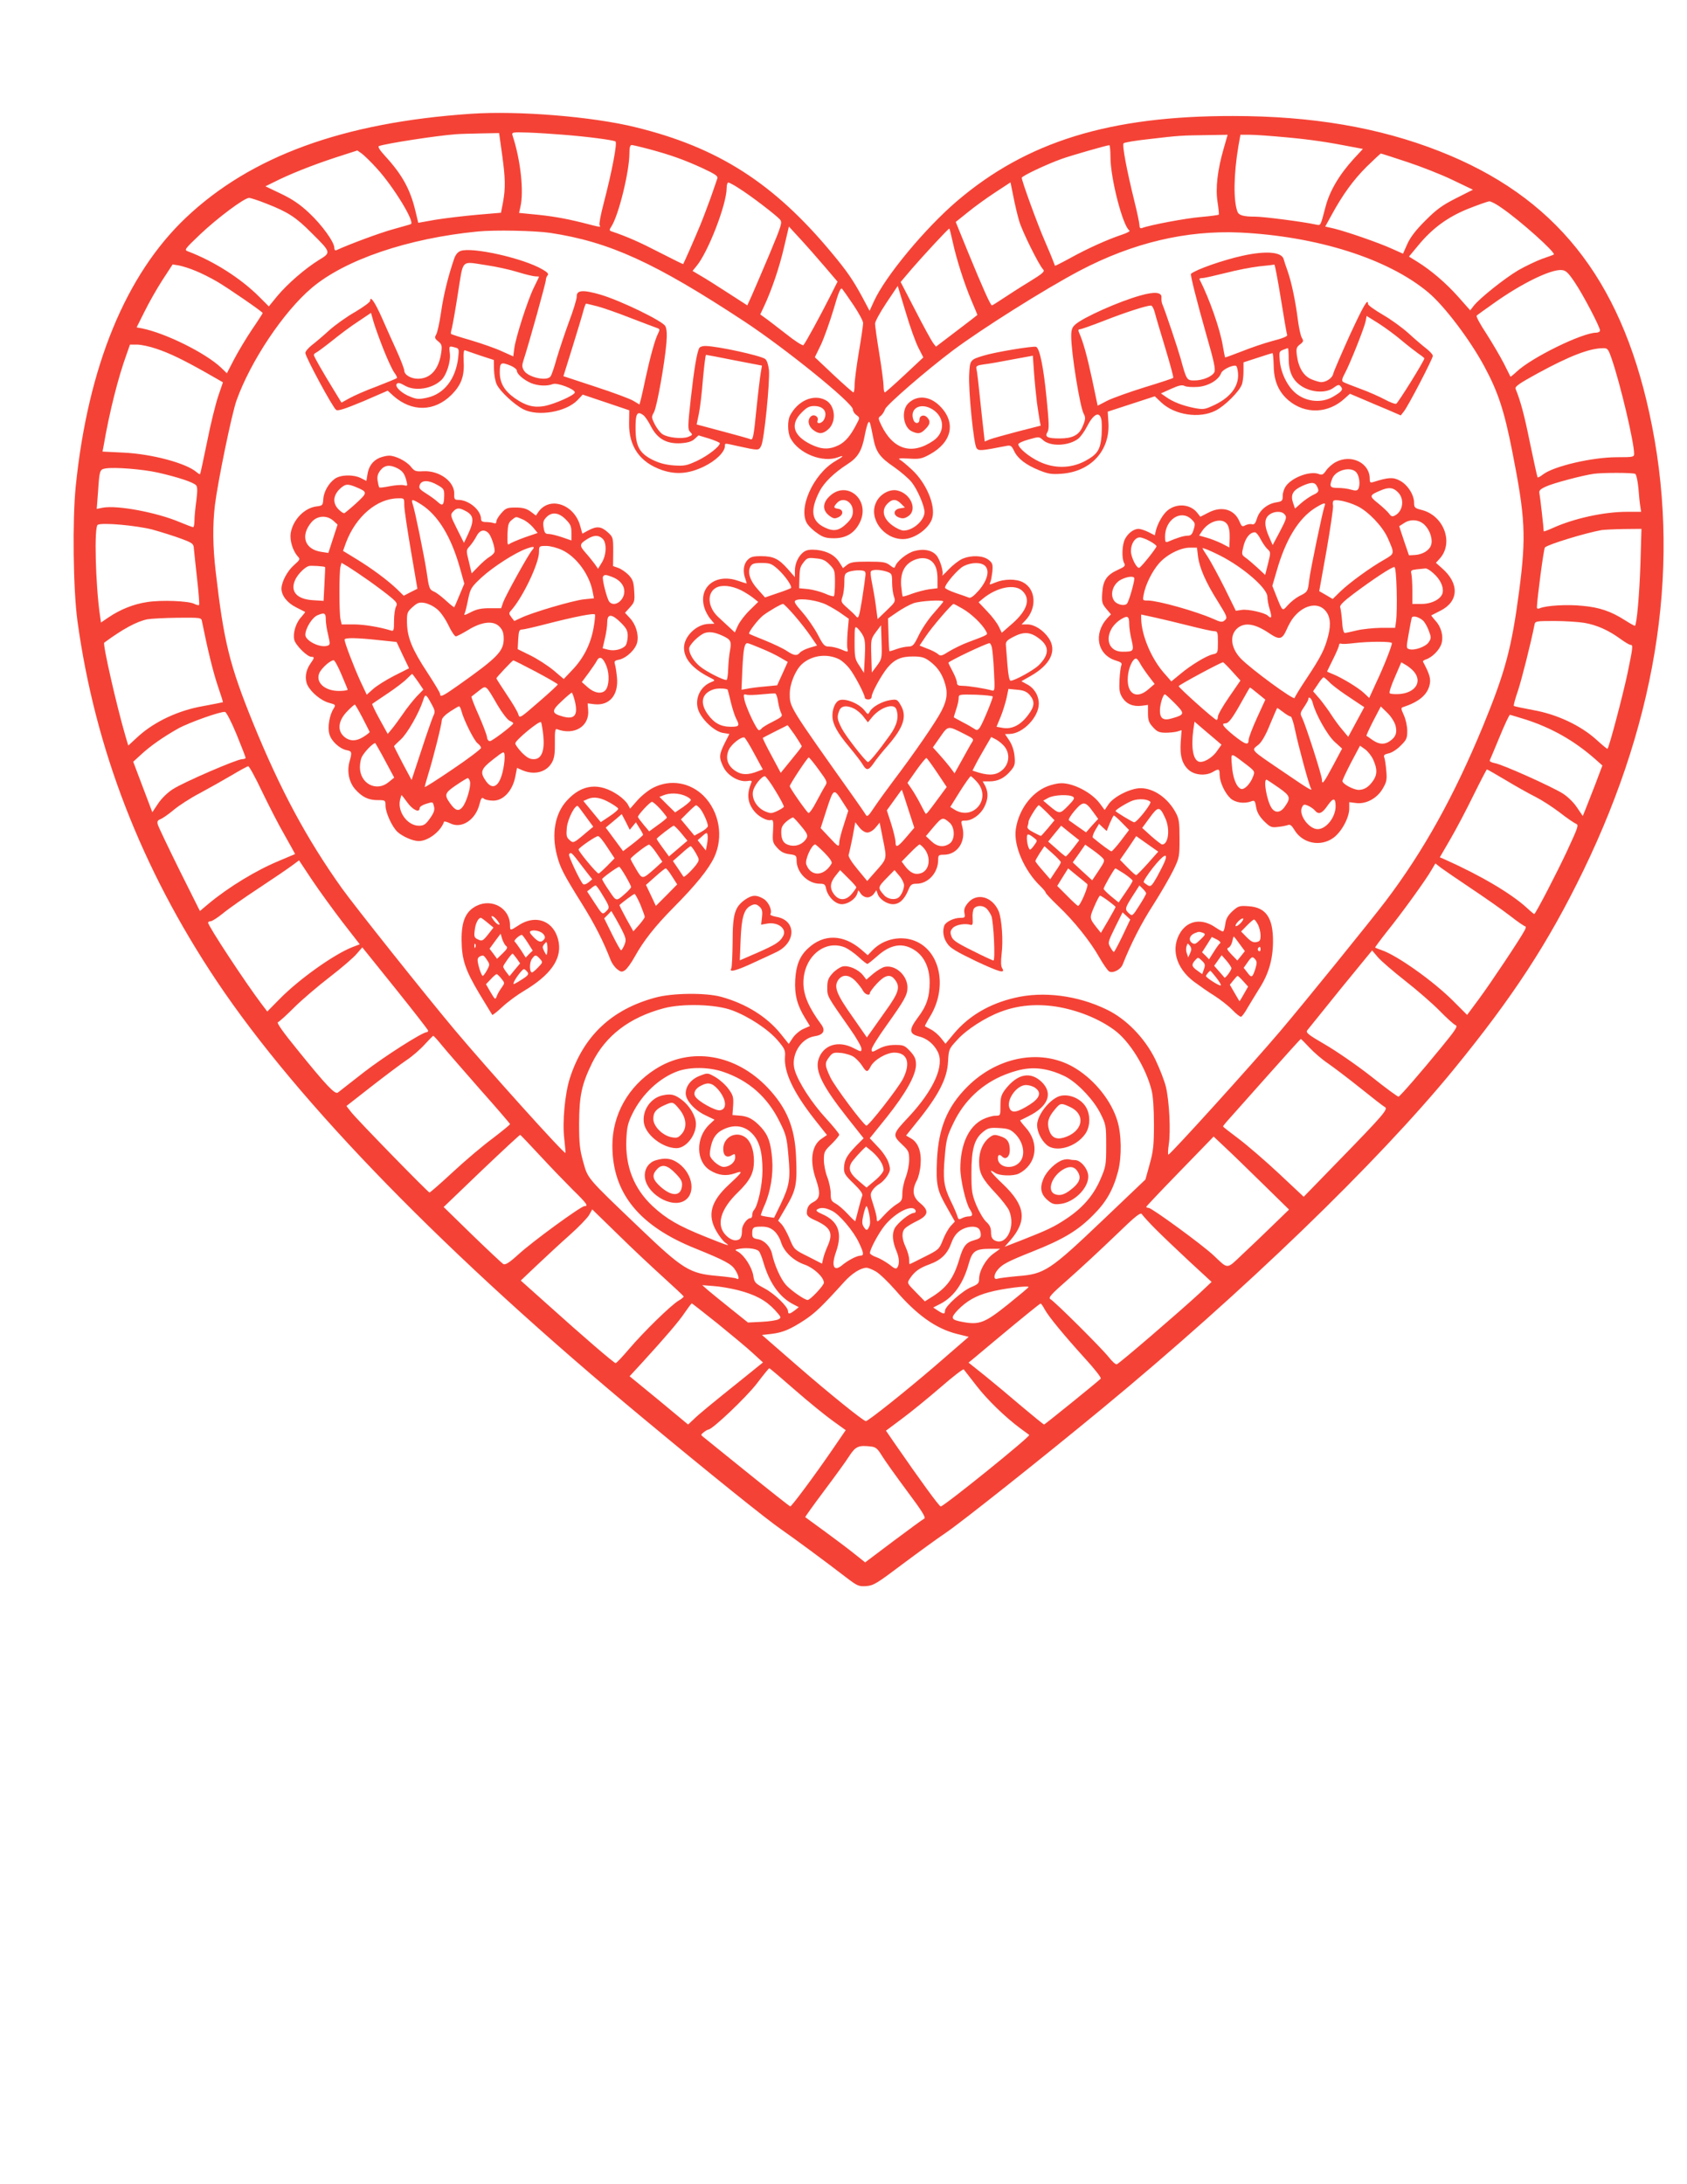 <?xml version="1.0" standalone="no"?>
<!DOCTYPE svg PUBLIC "-//W3C//DTD SVG 20010904//EN"
 "http://www.w3.org/TR/2001/REC-SVG-20010904/DTD/svg10.dtd">
<svg version="1.0" xmlns="http://www.w3.org/2000/svg"
 width="989pt" height="1280pt" viewBox="0 0 989 1280"
 preserveAspectRatio="xMidYMid meet">
<g transform="translate(0,1280) scale(0.1,-0.1)"
fill="#f44336" stroke="none">
<path d="M2760 12133 c-749 -51 -1288 -248 -1669 -608 -354 -335 -575 -873
-647 -1575 -20 -199 -15 -606 10 -790 103 -749 374 -1449 818 -2113 478 -714
1347 -1605 2508 -2568 363 -302 717 -587 799 -643 75 -52 262 -190 384 -284
63 -48 72 -52 115 -49 43 3 62 15 212 128 91 68 205 151 254 184 92 62 559
433 912 724 833 687 1620 1447 2066 1992 349 427 555 743 759 1163 446 920
577 1825 388 2686 -173 793 -555 1269 -1231 1534 -354 139 -747 206 -1209 206
-722 1 -1209 -149 -1619 -499 -186 -159 -420 -440 -487 -588 l-25 -55 -43 81
c-55 101 -89 151 -180 260 -339 408 -666 617 -1148 735 -254 63 -691 98 -967
79z m545 -123 c141 -11 290 -31 303 -39 12 -7 -20 -175 -69 -363 -17 -64 -28
-122 -24 -128 8 -13 10 -14 -102 15 -105 26 -186 40 -299 50 l-71 7 8 36 c21
90 1 275 -46 417 -6 20 -3 21 92 18 54 -2 148 -8 208 -13z m-362 -112 c20
-144 21 -199 6 -283 l-12 -62 -141 -12 c-78 -7 -187 -20 -243 -29 l-101 -18
-17 71 c-30 125 -77 211 -176 319 -34 37 -46 57 -37 60 48 16 332 60 448 69
25 2 93 4 151 5 l105 2 17 -122z m4231 32 c-37 -128 -49 -235 -36 -315 6 -38
9 -71 7 -73 -3 -3 -50 -9 -106 -14 -86 -7 -299 -47 -345 -65 -9 -3 -14 2 -14
17 0 11 -13 74 -29 138 -44 178 -74 333 -64 342 4 5 69 16 143 24 185 22 198
22 341 24 l126 2 -23 -80z m367 65 c142 -13 244 -28 391 -57 l58 -11 -52 -56
c-86 -94 -143 -190 -167 -283 -31 -117 -27 -110 -58 -104 -72 16 -304 46 -353
46 -70 0 -97 8 -105 28 -25 65 -23 218 5 385 l12 67 57 0 c32 0 127 -7 212
-15z m-3736 -69 c126 -34 205 -62 314 -112 77 -36 92 -47 86 -61 -3 -10 -21
-61 -39 -113 -19 -52 -46 -124 -61 -160 -28 -68 -96 -223 -100 -228 -1 -1 -62
29 -136 67 -112 58 -189 93 -287 126 -10 4 -10 9 2 27 43 66 106 323 106 431
0 31 4 47 13 47 6 0 53 -11 102 -24z m2705 -47 c0 -125 73 -406 111 -430 6 -4
-12 -14 -42 -24 -87 -29 -202 -81 -300 -135 -51 -28 -93 -49 -94 -48 -1 2 -7
17 -13 33 -6 17 -29 71 -50 120 -39 89 -132 344 -132 363 0 10 145 79 235 111
53 19 258 78 278 80 4 1 7 -31 7 -70z m-4301 -66 c98 -107 227 -318 199 -327
-7 -3 -56 -16 -108 -31 -75 -21 -243 -83 -327 -121 -8 -4 -13 1 -13 13 0 34
-73 135 -148 205 -52 49 -97 80 -164 112 l-92 44 51 25 c88 45 224 99 358 143
l130 42 27 -19 c14 -11 54 -49 87 -86z m6039 38 c82 -27 202 -74 268 -106
l119 -57 -99 -50 c-81 -41 -114 -65 -180 -131 -57 -57 -89 -99 -106 -138 l-25
-56 -65 29 c-79 36 -265 100 -338 118 l-53 12 37 67 c66 121 127 205 206 284
43 42 81 77 83 77 3 0 72 -22 153 -49z m-3911 -158 c67 -42 210 -152 235 -179
15 -18 12 -29 -61 -204 -43 -102 -90 -211 -104 -243 l-26 -57 -113 73 c-62 40
-134 86 -161 101 l-47 28 23 28 c68 81 177 362 177 458 0 17 4 32 10 32 5 0
36 -16 67 -37z m1638 -189 c17 -59 115 -257 140 -283 12 -12 0 -23 -83 -74
-53 -32 -122 -77 -154 -98 -31 -21 -60 -39 -63 -39 -8 0 -53 100 -140 312
l-72 177 71 57 c39 32 111 84 160 116 l90 59 17 -84 c9 -46 24 -110 34 -143z
m-4412 102 c125 -49 172 -79 263 -171 117 -116 116 -115 42 -160 -80 -50 -181
-137 -243 -211 l-49 -60 -57 57 c-107 107 -265 208 -418 266 -22 8 -18 13 71
98 101 96 260 215 288 215 9 0 56 -15 103 -34z m7238 -23 c109 -74 323 -266
308 -275 -2 -2 -33 -13 -68 -25 -35 -13 -98 -43 -140 -67 -81 -48 -225 -163
-261 -208 l-21 -27 -69 78 c-71 80 -159 156 -243 208 l-47 29 54 65 c83 101
173 167 295 216 58 23 113 42 122 43 9 0 41 -16 70 -37z m-3966 -346 l75 -88
-46 -91 c-53 -105 -142 -269 -154 -281 -4 -5 -50 24 -101 65 -52 40 -107 83
-123 94 l-29 21 23 49 c44 94 90 229 117 347 l28 119 68 -74 c37 -40 101 -113
142 -161z m750 146 c22 -102 68 -246 111 -347 19 -44 34 -81 34 -82 0 -1 -55
-43 -122 -94 l-121 -92 -17 22 c-9 12 -56 97 -103 189 l-87 168 67 79 c64 74
212 234 218 234 2 0 11 -35 20 -77z m-2360 52 c349 -53 614 -174 1140 -520
244 -161 635 -478 635 -515 0 -10 9 -25 21 -33 20 -15 20 -16 3 -48 -37 -73
-68 -109 -108 -129 -56 -27 -101 -25 -164 6 -102 51 -121 117 -53 185 30 31
46 39 74 39 56 0 81 -36 57 -81 -12 -22 -45 -27 -37 -5 9 22 -19 41 -38 26
-23 -19 -18 -56 11 -79 34 -27 57 -26 89 2 51 44 42 143 -16 172 -70 37 -163
-4 -208 -92 -15 -30 -14 -99 3 -131 47 -90 189 -147 280 -112 38 14 32 5 -17
-23 -131 -77 -221 -281 -164 -368 10 -15 36 -40 59 -55 34 -24 52 -29 98 -29
71 0 121 31 151 93 65 133 -79 253 -181 150 -39 -39 -38 -81 2 -111 23 -17 31
-19 53 -9 32 15 30 46 -3 50 -26 4 -27 10 -5 34 35 38 93 8 93 -49 0 -26 -8
-43 -33 -68 -47 -47 -79 -53 -134 -26 -76 37 -85 99 -29 210 27 53 86 110 164
160 61 39 85 78 102 171 7 36 16 69 21 74 8 9 10 2 29 -94 15 -79 38 -111 122
-168 40 -28 86 -68 102 -88 35 -44 75 -138 76 -175 0 -49 -67 -109 -123 -109
-13 0 -42 13 -65 30 -54 39 -66 89 -31 126 28 30 52 31 81 2 l23 -23 -30 -5
c-39 -7 -41 -41 -3 -54 20 -7 33 -5 52 8 57 37 15 134 -64 151 -44 10 -101
-21 -123 -68 -47 -94 42 -217 157 -217 69 0 157 65 172 126 19 74 -37 204
-119 280 -29 27 -61 54 -71 59 -14 8 -1 10 52 7 62 -4 76 -1 122 24 132 72
156 188 60 284 -60 60 -135 66 -186 15 -42 -42 -29 -141 23 -164 36 -16 51
-14 78 14 29 28 31 47 10 69 -19 19 -45 10 -45 -15 0 -23 -25 -25 -34 -3 -27
69 39 108 110 65 73 -45 76 -136 6 -184 -125 -86 -235 -54 -305 90 -19 40 -20
44 -4 55 9 7 21 25 26 40 10 26 238 224 396 343 168 126 544 363 746 469 310
163 624 237 938 223 452 -22 867 -153 1103 -350 95 -79 247 -280 331 -437 79
-147 115 -255 162 -493 77 -391 83 -499 41 -821 -44 -335 -81 -473 -212 -792
-169 -409 -348 -732 -570 -1025 -89 -117 -479 -599 -622 -767 -161 -190 -635
-713 -652 -720 -4 -1 -3 26 2 60 12 79 3 253 -17 338 -9 36 -37 108 -62 160
-62 126 -170 237 -284 292 -172 84 -374 109 -541 69 -149 -35 -269 -106 -356
-210 l-49 -59 -27 34 c-15 19 -41 41 -59 50 -18 9 -33 18 -35 19 -1 1 13 28
32 59 98 163 62 368 -77 435 -85 41 -195 21 -262 -49 l-28 -29 -39 34 c-105
89 -219 92 -311 6 -48 -44 -70 -98 -75 -183 -5 -88 11 -150 58 -226 l28 -46
-38 -17 c-21 -9 -49 -33 -62 -52 l-24 -36 -48 60 c-81 100 -203 176 -348 216
-91 25 -288 23 -388 -5 -254 -69 -419 -224 -499 -471 -29 -90 -45 -257 -33
-356 5 -44 8 -81 7 -83 -7 -8 -458 493 -651 723 -171 204 -586 725 -661 830
-206 290 -358 572 -519 966 -138 340 -172 477 -219 884 -18 152 -19 277 -5
395 17 137 99 537 127 614 83 231 275 518 440 658 196 166 565 291 973 331
100 10 335 5 425 -8z m-2080 -222 c33 -13 91 -42 130 -65 66 -39 265 -176 265
-183 0 -2 -28 -46 -63 -97 -35 -52 -82 -131 -105 -175 l-42 -81 -35 34 c-92
86 -324 201 -462 229 l-32 6 46 92 c25 51 72 134 105 185 l60 92 37 -6 c20 -4
63 -17 96 -31z m8087 -68 c50 -74 148 -262 148 -282 0 -7 -10 -13 -22 -13 -82
0 -379 -146 -466 -228 -19 -18 -36 -31 -37 -30 -1 2 -18 37 -39 78 -21 41 -67
119 -102 174 -36 54 -62 102 -57 106 4 4 50 37 101 73 163 116 333 199 397
194 25 -2 38 -14 77 -72z m-4228 -134 c31 -46 56 -93 56 -105 0 -12 -11 -88
-25 -170 -14 -83 -25 -169 -25 -193 0 -24 -3 -43 -7 -43 -5 1 -57 47 -117 103
l-109 103 36 74 c19 41 52 134 74 207 29 101 41 129 50 120 6 -7 36 -50 67
-96z m381 -251 l28 -55 -109 -102 c-60 -56 -112 -102 -116 -103 -5 0 -8 16 -8
36 0 19 -11 105 -25 190 -14 85 -25 165 -25 177 0 12 30 67 66 121 l67 100 47
-155 c25 -85 59 -179 75 -209z m-4469 -4 c78 -26 155 -63 295 -142 l96 -55
-28 -82 c-15 -45 -45 -165 -65 -267 -21 -102 -39 -187 -41 -189 -1 -2 -11 3
-20 11 -61 53 -261 107 -430 115 l-122 6 6 31 c35 204 86 404 135 539 l20 57
42 0 c24 0 74 -11 112 -24z m8532 -58 c51 -147 132 -491 132 -558 0 -19 -7
-20 -100 -20 -147 0 -372 -53 -434 -101 -15 -12 -29 -19 -32 -17 -2 3 -22 93
-44 199 -34 168 -56 249 -85 320 -5 13 22 32 132 92 182 99 299 145 379 146
28 1 32 -3 52 -61z m-8523 -668 c115 -26 210 -57 225 -75 8 -10 8 -34 1 -90
-6 -42 -11 -94 -11 -116 0 -21 -3 -39 -8 -39 -4 0 -39 13 -77 29 -137 58 -368
101 -453 85 l-35 -7 8 103 c8 124 10 128 43 134 51 9 217 -4 307 -24z m8662
-8 c6 -4 14 -41 18 -82 3 -41 8 -90 11 -107 l5 -33 -83 0 c-135 0 -312 -39
-435 -95 -29 -13 -53 -22 -53 -19 0 17 -21 203 -25 221 -4 17 3 25 38 41 39
19 216 66 282 75 54 7 230 7 242 -1z m-8694 -326 c54 -15 130 -39 170 -54 69
-26 72 -29 74 -62 2 -19 10 -99 19 -178 9 -79 14 -146 11 -148 -3 -3 -15 0
-27 6 -33 18 -195 24 -277 11 -81 -12 -159 -44 -227 -90 l-44 -30 -6 42 c-26
178 -35 521 -13 531 29 14 225 -4 320 -28z m8724 -203 c-6 -177 -21 -350 -32
-361 -1 -2 -28 13 -58 32 -83 53 -150 76 -251 85 -87 9 -210 2 -248 -14 -12
-5 -18 -3 -18 6 2 54 40 343 47 350 18 18 237 85 333 102 14 2 72 5 129 6
l104 1 -6 -207z m-8433 -335 c34 -169 64 -291 91 -373 19 -55 33 -100 32 -101
-1 -1 -54 -11 -117 -23 -144 -25 -282 -90 -377 -175 l-61 -56 -17 57 c-53 182
-134 539 -124 546 110 81 190 124 253 137 22 4 103 8 178 9 135 1 138 1 142
-21z m8105 -9 c73 -13 141 -43 212 -95 26 -19 52 -34 58 -34 16 0 14 -14 -19
-173 -27 -126 -106 -426 -116 -436 -2 -2 -31 22 -66 54 -92 83 -232 149 -371
173 -59 11 -110 22 -112 24 -3 3 8 43 24 89 23 70 77 285 97 387 4 21 8 22
116 22 61 0 141 -5 177 -11z m-7902 -654 c29 -71 53 -133 53 -137 0 -4 -10 -8
-21 -8 -30 0 -343 -135 -406 -176 -30 -19 -66 -54 -86 -84 l-34 -51 -56 148
-56 148 47 43 c54 50 130 103 217 152 61 34 249 101 274 97 8 -1 38 -59 68
-132z m7565 85 c150 -50 277 -122 398 -228 l44 -39 -43 -114 c-24 -63 -51
-129 -58 -148 l-14 -34 -34 50 c-18 28 -55 64 -82 81 -63 40 -358 173 -401
179 -19 4 -31 10 -28 17 3 6 29 68 58 138 29 71 56 128 60 128 3 0 48 -14 100
-30z m-7417 -417 c39 -81 98 -197 133 -257 34 -60 62 -111 62 -112 0 0 -42
-18 -92 -39 -134 -55 -297 -154 -415 -252 l-51 -43 -121 242 c-66 134 -123
253 -126 265 -5 18 -1 25 17 32 13 5 48 30 78 55 30 25 98 69 150 96 52 28
136 75 185 104 50 30 95 54 100 55 6 0 42 -66 80 -146z m7294 63 c58 -35 135
-78 171 -96 36 -18 100 -59 142 -91 42 -33 85 -62 96 -67 19 -7 15 -17 -52
-162 -57 -122 -176 -352 -191 -368 -1 -1 -20 14 -41 34 -92 85 -271 191 -481
285 l-32 14 61 105 c34 58 95 174 136 258 41 83 77 152 79 152 3 0 53 -29 112
-64z m-6821 -831 l101 -130 -44 -17 c-107 -42 -311 -187 -424 -302 l-74 -75
-32 42 c-92 121 -315 459 -315 479 0 4 7 8 15 8 8 0 41 21 73 47 31 26 127 93
212 149 85 56 173 116 194 132 l39 29 77 -116 c43 -64 123 -174 178 -246z
m6620 195 c81 -54 182 -125 226 -159 43 -34 83 -61 88 -61 5 0 3 -10 -3 -22
-24 -47 -203 -315 -269 -404 l-69 -93 -83 83 c-116 116 -329 267 -419 297 -19
7 -36 13 -37 15 -2 1 30 44 71 96 84 104 228 303 260 360 l22 37 33 -26 c18
-13 99 -69 180 -123z m-3673 -344 c18 -8 54 -33 78 -55 24 -23 48 -41 52 -41
4 0 29 20 56 44 81 73 153 83 225 34 54 -37 84 -103 84 -186 0 -86 -18 -140
-71 -209 -51 -69 -50 -93 8 -108 46 -11 87 -44 110 -89 42 -80 -22 -224 -169
-382 -98 -104 -98 -107 -37 -165 35 -33 39 -41 39 -87 0 -28 -9 -74 -20 -102
-11 -28 -20 -70 -20 -95 0 -39 -4 -46 -34 -64 -19 -12 -50 -39 -70 -61 -41
-45 -46 -48 -46 -22 0 10 -9 46 -20 80 -19 56 -19 64 -5 85 8 13 27 30 40 37
14 8 35 29 47 48 18 30 19 38 8 74 -7 24 -32 63 -61 93 l-50 53 100 124 c112
141 171 246 171 308 0 32 -7 48 -34 78 -32 34 -39 37 -88 37 -36 0 -67 -7 -95
-22 -41 -22 -43 -22 -43 -4 0 11 40 75 89 143 104 146 121 176 121 220 0 70
-69 133 -132 121 -15 -3 -45 -21 -68 -40 l-41 -35 -19 25 c-28 35 -85 60 -120
52 -16 -4 -43 -22 -60 -41 -25 -28 -30 -43 -30 -83 0 -53 -2 -48 133 -241 37
-52 67 -105 67 -116 0 -21 0 -21 -47 3 -89 46 -177 18 -204 -65 -23 -68 22
-158 169 -344 l95 -120 -46 -46 c-54 -57 -67 -81 -69 -128 -1 -31 6 -43 56
-91 40 -39 55 -60 51 -72 -4 -9 -14 -45 -23 -81 -9 -36 -17 -66 -18 -68 -1 -2
-21 17 -45 43 -24 26 -56 53 -71 61 -24 13 -28 20 -28 59 0 24 -9 67 -20 95
-11 28 -20 73 -20 101 0 46 3 53 45 93 25 25 45 49 45 55 0 6 -35 49 -78 96
-83 90 -162 212 -183 283 -25 85 34 185 116 198 51 7 66 32 41 67 -75 101
-106 174 -106 246 0 152 125 257 245 207z m-2445 -487 c0 -5 -4 -9 -8 -9 -26
0 -253 -145 -370 -236 -75 -59 -143 -112 -151 -118 -17 -13 -68 41 -240 254
-81 99 -120 155 -112 158 8 3 50 41 95 86 45 45 139 125 209 179 69 53 141
115 158 136 l33 38 193 -240 c106 -132 193 -244 193 -248z m5729 291 c69 -54
160 -133 201 -175 41 -42 83 -80 93 -84 15 -6 2 -26 -84 -131 -117 -143 -239
-284 -250 -288 -4 -2 -76 51 -160 118 -84 66 -206 150 -270 187 -100 58 -115
70 -105 84 6 8 94 117 195 242 l185 226 34 -40 c19 -22 91 -84 161 -139z
m-3222 -2 c17 -18 36 -43 42 -55 12 -23 41 -32 41 -13 0 6 19 31 41 55 45 48
76 57 101 28 39 -46 30 -78 -53 -193 -29 -41 -65 -92 -80 -113 l-27 -38 -82
118 c-96 135 -112 178 -87 217 25 37 65 35 104 -6z m-725 -170 c97 -36 211
-111 266 -175 42 -49 47 -59 44 -97 -7 -90 49 -209 174 -368 l72 -91 -32 -22
c-58 -39 -71 -129 -32 -239 27 -79 24 -111 -14 -131 -29 -15 -40 -33 -40 -66
0 -14 13 -26 43 -39 98 -44 114 -76 78 -156 -10 -23 -22 -55 -25 -71 l-7 -30
-82 42 c-81 40 -82 42 -107 102 -14 34 -35 72 -46 85 l-22 23 49 84 c57 98 63
133 56 290 -7 172 -54 286 -166 405 -188 198 -452 242 -659 109 -159 -101
-252 -267 -252 -448 0 -278 156 -471 489 -604 173 -70 211 -91 232 -126 21
-33 25 -60 8 -50 -5 4 -56 11 -112 16 -164 14 -202 37 -459 283 -312 298 -301
286 -329 386 -20 71 -24 108 -24 225 1 164 15 228 76 354 79 160 218 267 420
321 109 29 306 24 401 -12z m1898 22 c125 -20 251 -70 342 -137 90 -65 186
-221 219 -353 9 -34 14 -110 14 -200 0 -124 -4 -158 -25 -234 l-25 -90 -252
-240 c-308 -293 -339 -314 -496 -326 -56 -5 -110 -12 -119 -15 -24 -9 -24 22
0 51 27 33 57 49 205 108 177 70 265 122 354 212 78 77 119 149 148 259 22 85
20 218 -5 297 -35 115 -129 233 -240 303 -192 122 -456 78 -639 -105 -118
-118 -169 -242 -178 -430 -6 -147 0 -176 61 -282 l44 -78 -25 -27 c-14 -16
-35 -53 -46 -83 -21 -53 -25 -56 -107 -97 -47 -24 -86 -43 -87 -43 -2 0 -3 12
-3 28 0 15 -9 47 -20 71 -25 53 -25 93 -2 113 9 9 41 28 70 42 66 33 70 60 15
105 -42 35 -48 74 -18 132 10 18 20 60 22 94 6 74 -14 128 -56 152 l-29 17 57
71 c133 163 184 262 189 363 4 72 5 74 55 128 53 59 165 131 255 164 100 38
209 47 322 30z m-3598 -229 c25 -31 126 -146 222 -256 97 -109 176 -201 176
-204 0 -4 -46 -41 -102 -84 -57 -42 -161 -130 -233 -197 -71 -66 -133 -120
-137 -120 -8 0 -421 423 -459 471 l-28 36 147 115 c81 63 174 133 207 155 33
22 80 63 105 91 25 27 47 50 50 50 3 1 26 -25 52 -57z m5085 -12 c26 -28 75
-70 108 -92 33 -23 118 -87 189 -144 71 -57 136 -108 145 -112 20 -12 -7 -44
-267 -311 l-209 -215 -144 135 c-79 74 -186 166 -236 204 -51 38 -93 71 -93
73 0 3 17 24 38 47 20 23 122 137 226 254 104 117 190 212 192 212 2 0 25 -23
51 -51z m-2669 -56 c15 -11 36 -34 47 -51 25 -39 31 -39 50 -2 20 38 92 80
138 80 77 0 97 -61 51 -153 -28 -55 -203 -279 -215 -275 -20 8 -184 228 -210
281 -35 74 -35 86 -7 122 19 25 26 27 70 23 27 -3 62 -14 76 -25z m-767 -86
c149 -51 258 -147 329 -291 38 -75 43 -94 52 -200 13 -137 7 -175 -47 -288
l-37 -76 -36 5 c-20 3 -39 7 -41 9 -2 2 8 30 22 61 34 77 51 180 44 267 -8 99
-23 141 -64 187 -45 49 -78 67 -130 70 l-39 3 4 55 c3 50 0 61 -27 98 -16 23
-51 54 -76 69 -46 26 -46 26 -90 9 -52 -19 -85 -60 -85 -104 0 -41 53 -100
119 -130 l50 -24 -30 -28 c-82 -77 -80 -218 4 -269 48 -30 95 -35 144 -18 53
19 48 10 -34 -66 -106 -98 -128 -178 -73 -273 16 -28 40 -59 52 -67 34 -24 20
-20 -117 35 -157 63 -228 104 -309 179 -110 103 -161 234 -154 391 3 72 9 97
36 152 57 115 158 209 265 248 74 26 184 25 268 -4z m1913 8 c32 -8 79 -27
104 -42 71 -42 157 -136 194 -211 32 -64 33 -72 33 -187 0 -114 -2 -124 -34
-198 -40 -93 -104 -168 -200 -231 -72 -48 -108 -65 -263 -126 l-98 -38 35 40
c98 115 86 202 -45 327 -69 65 -92 97 -48 67 26 -19 109 -21 141 -5 105 54
123 179 39 271 -19 21 -33 40 -31 41 2 1 25 12 50 25 114 57 143 132 78 198
-67 66 -144 51 -216 -42 -23 -31 -28 -47 -28 -96 0 -58 0 -58 -30 -58 -17 0
-51 -10 -75 -22 -82 -42 -130 -147 -130 -288 0 -63 32 -202 55 -237 20 -31 19
-43 -6 -43 -11 0 -29 -5 -40 -11 -17 -9 -21 -7 -26 11 -3 11 -20 52 -39 90
-42 87 -47 130 -35 263 8 96 14 119 50 193 63 133 169 232 303 285 102 40 174
47 262 24z m-1945 -110 c50 -58 56 -118 11 -123 -28 -3 -127 52 -144 81 -13
21 0 47 35 64 40 21 65 15 98 -22z m1859 9 c39 -27 29 -60 -30 -98 -71 -45
-104 -53 -118 -25 -25 46 38 139 95 139 17 0 41 -7 53 -16z m-1662 -265 c45
-43 64 -109 64 -220 0 -83 -27 -209 -51 -233 -5 -6 -9 -18 -9 -28 0 -10 -4
-18 -10 -18 -20 0 -50 -41 -50 -69 0 -46 -10 -61 -39 -61 -17 0 -38 11 -57 31
-56 59 -31 150 71 249 73 71 95 114 95 185 0 65 -19 116 -51 139 -56 39 -129
0 -129 -69 0 -40 21 -55 51 -36 17 10 19 8 19 -13 0 -29 -33 -56 -68 -56 -13
0 -37 14 -54 30 -27 28 -30 35 -24 71 10 64 33 99 79 120 61 29 119 21 163
-22z m1544 -4 c52 -50 65 -131 25 -170 -43 -44 -125 -27 -125 26 0 21 10 25
26 9 20 -20 44 0 44 37 0 48 -14 70 -56 83 -32 11 -40 10 -63 -7 -38 -29 -61
-80 -61 -141 0 -68 17 -101 97 -186 36 -38 71 -84 79 -102 40 -95 -17 -211
-86 -174 -14 8 -20 21 -20 46 0 27 -7 43 -28 62 -16 15 -42 59 -58 97 -26 64
-29 81 -29 190 0 139 17 199 68 240 28 23 40 26 94 23 53 -3 67 -8 93 -33z
m-2783 -130 c61 -66 148 -156 192 -200 82 -80 92 -95 67 -95 -20 0 -303 -206
-387 -283 -55 -50 -77 -63 -89 -56 -8 5 -90 82 -182 171 l-167 163 222 213
c122 116 224 211 227 210 3 -2 56 -57 117 -123z m4239 -167 l151 -148 -96 -93
c-53 -52 -133 -128 -179 -171 -93 -88 -80 -87 -167 -5 -64 61 -363 279 -381
279 -8 0 -14 3 -14 6 0 3 89 97 198 209 l197 203 70 -66 c39 -36 138 -133 221
-214z m-2291 190 c40 -36 65 -76 65 -106 0 -10 -22 -38 -50 -61 l-50 -42 -45
38 c-51 42 -63 70 -45 105 9 17 58 72 87 97 0 0 18 -14 38 -31z m-19 -367 c6
-31 7 -56 0 -70 -11 -26 -18 -26 -33 -1 -10 15 -10 31 -1 70 6 27 14 50 18 50
3 0 11 -22 16 -49z m-219 22 c43 -20 128 -120 159 -188 28 -59 30 -75 9 -75
-21 0 -73 -27 -108 -56 -49 -41 -65 -5 -36 77 39 111 15 180 -80 222 -32 14
-40 21 -30 28 21 13 47 11 86 -8z m491 0 c2 -7 -3 -13 -11 -13 -23 0 -95 -58
-112 -90 -17 -33 -13 -78 12 -137 15 -37 17 -72 4 -92 -7 -11 -17 -8 -47 17
-22 16 -56 36 -76 43 -21 7 -38 18 -38 24 0 23 52 119 87 162 66 80 167 128
181 86z m-1478 -391 c63 -57 116 -107 118 -111 1 -3 -12 -15 -30 -25 -44 -26
-203 -181 -290 -283 -39 -46 -74 -83 -79 -83 -9 0 -186 152 -405 349 l-151
135 96 91 c53 50 138 129 190 175 52 46 103 99 114 117 l19 34 152 -148 c83
-82 203 -194 266 -251z m2885 283 c39 -39 128 -124 199 -190 l129 -119 -69
-65 c-118 -109 -475 -416 -487 -418 -7 -2 -28 18 -47 42 -38 49 -314 324 -342
340 -14 8 2 27 105 117 67 59 190 173 272 252 127 123 152 142 160 128 6 -9
42 -49 80 -87z m-2238 -9 c17 -14 35 -44 42 -68 17 -55 72 -108 139 -131 55
-20 112 -74 112 -106 0 -16 -80 -101 -95 -101 -18 0 -98 56 -127 88 -31 34
-68 117 -82 183 -9 41 -44 78 -81 85 -30 5 -35 10 -35 33 0 37 6 41 56 41 30
0 51 -7 71 -24z m1201 12 c7 -7 12 -22 12 -35 0 -18 -8 -24 -40 -33 -46 -12
-64 -35 -86 -111 -34 -114 -74 -168 -167 -225 l-35 -22 -53 54 c-51 52 -52 53
-36 78 28 43 56 63 116 85 69 25 106 62 129 127 12 33 29 56 51 71 37 25 90
30 109 11z m-1291 -130 c7 -5 19 -35 28 -66 36 -123 95 -206 177 -248 l31 -16
-24 -19 c-29 -22 -39 -24 -39 -5 0 26 -79 103 -138 134 -56 30 -60 35 -66 76
-8 48 -52 117 -88 138 -23 12 -22 13 12 19 40 6 89 1 107 -13z m1376 -17 c-44
-32 -83 -101 -83 -147 0 -25 -6 -32 -45 -48 -52 -21 -155 -113 -155 -139 0
-21 -8 -21 -42 1 l-27 18 45 23 c78 42 132 120 164 236 20 72 39 85 124 85
l59 0 -40 -29z m-688 -104 c21 -12 73 -62 115 -110 125 -145 236 -224 357
-255 l72 -18 -195 -169 c-171 -147 -394 -325 -408 -325 -14 0 -216 163 -400
323 l-209 182 54 6 c68 8 113 27 198 83 61 41 99 77 232 224 44 48 94 80 129
81 8 0 33 -9 55 -22z m-810 -109 c102 -26 165 -60 217 -116 38 -42 40 -45 22
-55 -10 -6 -55 -13 -99 -15 l-80 -4 -100 80 c-55 44 -115 93 -134 109 l-34 30
64 -5 c35 -2 100 -13 144 -24z m1705 18 c0 -3 -55 -49 -121 -102 -135 -108
-167 -121 -264 -103 -71 13 -75 22 -30 70 52 53 105 84 185 105 76 21 230 40
230 30z m-1822 -215 c81 -66 174 -143 206 -173 l59 -54 -114 -92 c-192 -154
-263 -212 -294 -243 l-31 -29 -171 142 -172 141 72 78 c136 149 218 244 253
297 19 28 37 52 40 52 2 0 70 -54 152 -119z m1916 85 c23 -43 113 -152 239
-291 54 -59 95 -111 90 -116 -23 -23 -328 -269 -332 -269 -3 0 -62 48 -131
106 -69 59 -167 141 -218 182 l-94 75 26 21 c14 12 69 58 123 103 170 142 268
221 273 222 3 1 14 -14 24 -33z m-1463 -474 c80 -70 180 -151 222 -181 l75
-54 -76 -111 c-104 -152 -241 -336 -249 -336 -3 0 -116 89 -251 198 -134 108
-251 203 -260 210 -14 11 -14 13 4 27 10 8 22 15 26 15 25 1 223 190 284 269
38 50 71 91 74 91 3 0 71 -58 151 -128z m1063 26 c63 -82 170 -186 261 -253
22 -16 44 -32 49 -36 9 -8 -500 -419 -519 -419 -9 0 -116 147 -273 374 l-48
70 95 71 c53 39 154 122 225 183 71 62 132 109 136 105 4 -5 37 -47 74 -95z
m-553 -412 c17 -28 83 -120 146 -205 86 -115 112 -156 102 -162 -8 -4 -89 -63
-181 -132 l-166 -125 -59 47 c-32 26 -110 85 -173 131 -63 46 -117 85 -119 87
-2 1 48 71 111 155 63 84 130 176 148 205 36 55 54 63 127 54 27 -3 38 -12 64
-55z"/>
<path d="M2700 11329 c-16 -6 -30 -22 -38 -47 -34 -99 -61 -207 -76 -310 -9
-62 -22 -122 -29 -133 -10 -17 -9 -23 12 -40 21 -17 23 -25 18 -64 -14 -100
-63 -155 -137 -155 -41 0 -80 23 -80 48 0 9 -20 62 -45 117 -25 55 -64 141
-86 192 -40 90 -69 133 -69 100 0 -8 -40 -37 -89 -66 -49 -28 -118 -77 -153
-109 -35 -32 -80 -70 -101 -86 -20 -16 -37 -36 -37 -45 1 -24 162 -323 181
-334 11 -7 53 7 159 51 l143 62 35 -32 c108 -94 239 -91 338 7 59 59 78 111
72 204 -2 38 1 60 7 58 6 -2 46 -16 90 -31 l80 -26 1 -58 c1 -31 8 -71 17 -87
20 -41 104 -118 155 -144 86 -44 251 -16 318 54 l30 32 137 -46 136 -46 -1
-76 c-2 -137 65 -231 195 -275 82 -27 154 -21 241 20 73 35 126 87 126 123 0
16 -4 16 72 -1 128 -28 126 -28 141 2 17 34 51 373 45 443 -4 33 -12 57 -22
65 -28 20 -274 74 -348 76 -17 1 -33 -4 -38 -11 -14 -24 -30 -117 -50 -295
-18 -166 -19 -181 -4 -198 16 -16 15 -18 -12 -29 -36 -13 -118 -5 -150 16 -13
8 -33 34 -45 57 -20 40 -21 44 -5 72 18 34 63 289 73 407 4 51 2 83 -7 98 -16
30 -266 151 -380 184 -103 30 -141 27 -139 -12 0 -14 -20 -81 -46 -149 -25
-68 -57 -165 -72 -215 -14 -51 -30 -98 -36 -104 -22 -29 -128 -5 -154 33 -13
21 -14 31 -4 62 34 105 131 454 131 470 0 10 5 23 11 29 7 7 -2 18 -33 35
-112 65 -412 132 -478 107z m155 -84 c55 -8 136 -26 181 -40 45 -14 91 -25
103 -25 12 0 21 -1 21 -2 0 -2 -14 -30 -30 -63 -37 -75 -107 -294 -115 -357
l-6 -47 -67 30 c-36 17 -117 45 -180 64 -63 18 -116 35 -118 38 -2 2 0 17 5
33 4 16 21 109 36 207 33 204 14 185 170 162z m645 -240 c32 -8 121 -39 197
-69 76 -29 146 -56 156 -59 16 -6 16 -9 4 -34 -17 -32 -47 -142 -72 -258 -9
-44 -21 -97 -26 -118 l-10 -38 -35 21 c-19 12 -119 49 -223 83 l-188 62 53
170 c29 94 58 189 64 213 6 23 13 42 16 42 4 0 32 -7 64 -15z m-1251 -255 c23
-58 51 -118 62 -133 12 -16 19 -31 16 -33 -3 -3 -56 -25 -118 -49 -63 -23
-135 -55 -160 -69 l-47 -26 -44 72 c-68 111 -118 198 -118 207 0 5 6 11 13 14
7 3 49 34 92 68 43 35 112 87 154 114 l76 51 16 -56 c9 -30 35 -102 58 -160z
m420 13 c22 -6 23 -9 17 -61 -15 -124 -82 -211 -182 -233 -45 -10 -60 -10 -97
5 -53 20 -96 61 -80 77 7 7 20 4 44 -10 59 -36 160 -22 216 31 31 29 57 111
50 159 -5 42 -5 42 32 32z m1637 -75 l161 -31 -7 -41 c-4 -23 -16 -121 -26
-219 -15 -153 -20 -177 -33 -172 -9 4 -84 25 -167 47 l-150 40 13 62 c7 33 18
125 24 204 7 78 15 142 18 142 3 0 78 -14 167 -32z m-1311 -32 c19 -8 35 -21
35 -29 0 -19 39 -53 82 -72 41 -17 94 -20 130 -6 26 9 128 -30 128 -49 0 -16
-117 -68 -178 -80 -62 -11 -109 1 -174 46 -61 43 -88 89 -88 151 0 59 6 63 65
39z m777 -290 c10 -7 30 -37 45 -67 38 -72 92 -102 175 -97 41 3 64 10 80 25
l23 21 63 -19 c34 -11 62 -23 62 -27 0 -19 -71 -74 -133 -103 -62 -29 -75 -31
-138 -27 -50 4 -86 14 -126 34 -74 38 -96 79 -97 178 -1 92 9 110 46 82z"/>
<path d="M7285 11301 c-115 -25 -274 -81 -303 -106 -5 -5 34 -160 92 -364 44
-152 53 -197 45 -213 -14 -26 -68 -48 -117 -48 -45 0 -46 2 -81 130 -18 63
-87 270 -108 320 -3 8 -5 25 -4 36 3 31 -39 36 -123 12 -124 -34 -339 -130
-383 -171 -18 -16 -23 -31 -23 -68 0 -98 51 -413 73 -454 13 -23 11 -37 -10
-83 -21 -44 -59 -62 -130 -62 -73 0 -90 9 -72 38 10 16 9 52 -5 193 -18 187
-41 298 -62 306 -17 6 -243 -31 -309 -52 -77 -23 -79 -26 -83 -107 -6 -91 26
-412 43 -435 13 -17 25 -16 174 13 26 5 31 2 46 -29 21 -45 69 -82 148 -114
52 -21 73 -24 129 -20 173 12 287 136 276 301 l-4 63 138 45 138 45 38 -36
c78 -74 224 -96 318 -48 54 27 138 111 154 152 6 15 10 50 10 79 l0 52 83 27
c45 15 84 27 87 27 3 0 6 -33 7 -73 1 -89 28 -153 86 -203 99 -84 234 -79 331
11 l30 27 73 -31 c40 -17 107 -46 149 -63 l76 -33 18 23 c25 30 170 310 170
326 0 8 -17 26 -37 42 -21 16 -68 56 -104 89 -36 33 -105 83 -152 110 -48 28
-87 56 -87 63 0 37 -26 -8 -108 -185 -49 -109 -93 -210 -96 -224 -5 -25 -41
-49 -71 -49 -8 0 -33 7 -55 16 -47 19 -77 67 -87 140 -5 41 -3 49 18 65 21 16
22 21 11 39 -7 11 -17 58 -23 103 -14 111 -37 221 -60 287 -11 30 -21 61 -23
69 -9 44 -101 53 -241 22z m224 -252 c18 -111 34 -206 37 -213 3 -7 -28 -20
-84 -34 -49 -13 -131 -41 -183 -62 -52 -20 -95 -36 -97 -35 -1 1 -7 31 -13 66
-15 96 -79 279 -137 392 -2 4 5 7 16 7 12 0 73 14 137 30 65 17 154 34 199 39
44 4 84 9 87 10 3 0 20 -89 38 -200z m-739 -81 c6 -24 34 -118 62 -210 28 -93
49 -170 46 -173 -3 -3 -78 -28 -167 -55 -90 -28 -188 -63 -220 -79 l-56 -29
-33 157 c-30 138 -51 215 -77 274 -5 11 -3 17 6 17 8 0 72 23 144 51 120 47
243 87 272 88 7 1 17 -18 23 -41z m1450 -166 c36 -30 80 -64 97 -76 18 -12 33
-24 33 -27 0 -14 -154 -261 -165 -266 -7 -2 -37 9 -66 25 -30 16 -94 45 -144
63 -49 18 -95 36 -102 41 -8 7 -5 20 12 51 29 54 113 264 121 304 l6 31 72
-45 c39 -25 100 -70 136 -101z m-665 -104 c0 -83 26 -134 86 -168 59 -32 135
-34 177 -3 26 19 32 20 42 8 16 -19 7 -30 -46 -61 -62 -36 -145 -31 -206 12
-54 37 -97 119 -105 197 -5 53 -4 57 18 66 13 5 26 10 29 10 3 1 5 -27 5 -61z
m-1476 -258 c6 -41 13 -88 16 -105 l6 -30 -133 -34 c-73 -19 -147 -40 -164
-46 l-31 -13 -17 152 c-9 83 -19 176 -22 206 -3 30 -8 62 -10 71 -3 13 6 18
43 23 27 3 102 16 168 29 l120 22 7 -100 c4 -55 12 -134 17 -175z m1179 172
c6 -79 -48 -147 -154 -193 -42 -19 -53 -20 -105 -10 -68 14 -122 35 -163 64
l-30 21 60 27 c44 20 64 24 78 17 10 -6 45 -8 76 -6 63 4 124 40 139 81 7 20
64 48 86 43 6 -1 11 -21 13 -44z m-802 -268 c4 -14 4 -57 2 -96 -7 -86 -24
-112 -102 -153 -81 -41 -175 -42 -261 -2 -61 28 -125 81 -125 103 0 6 27 19
61 28 60 17 61 17 83 -3 43 -40 151 -36 208 8 13 11 35 41 49 68 38 75 73 95
85 47z"/>
<path d="M2224 10116 c-39 -17 -63 -50 -70 -98 l-6 -37 -31 16 c-45 23 -121
21 -155 -4 -37 -27 -65 -78 -67 -121 -2 -33 -5 -36 -36 -40 -73 -7 -142 -78
-155 -158 -6 -42 12 -102 42 -136 15 -15 13 -19 -22 -50 -40 -35 -73 -98 -74
-138 0 -41 34 -84 86 -110 27 -14 51 -26 53 -27 1 -1 -9 -14 -23 -30 -31 -33
-50 -93 -41 -133 7 -31 76 -100 100 -100 20 0 19 -6 -6 -41 -28 -40 -34 -89
-16 -126 23 -44 81 -91 127 -103 38 -10 39 -12 26 -33 -24 -37 -37 -109 -25
-150 11 -41 59 -85 100 -94 32 -6 34 -11 18 -67 -16 -58 -3 -121 33 -162 41
-46 77 -64 133 -64 44 0 45 -1 45 -32 0 -41 39 -126 71 -155 30 -27 90 -53
124 -53 55 0 129 57 148 113 1 4 17 0 36 -9 67 -34 149 20 172 112 9 36 14 42
25 33 8 -7 33 -12 56 -12 58 0 111 56 128 136 l11 56 34 -15 c71 -29 141 -9
172 49 13 24 17 54 16 115 -1 66 2 82 12 78 102 -39 193 17 183 114 l-3 37 41
-5 c87 -9 141 54 131 157 -3 31 -8 65 -12 77 -5 18 -2 22 23 27 45 9 100 62
108 104 9 46 -9 104 -44 141 l-28 30 29 32 c27 30 29 37 25 96 -3 54 -9 68
-33 94 -16 16 -43 35 -60 41 l-31 11 1 85 c0 83 -1 85 -33 114 -38 34 -64 36
-113 10 l-35 -19 -12 43 c-34 129 -179 179 -246 84 l-14 -21 -32 24 c-24 17
-45 23 -87 23 -49 0 -58 -3 -84 -33 -16 -18 -29 -39 -29 -48 0 -11 -5 -14 -16
-10 -9 3 -29 6 -45 6 -21 0 -29 5 -29 18 0 52 -72 112 -134 112 -21 0 -24 4
-23 35 2 72 -86 137 -180 133 -46 -3 -53 0 -74 26 -25 32 -91 66 -129 65 -14
0 -39 -6 -56 -13z m106 -61 c31 -16 43 -33 54 -78 6 -25 5 -27 -18 -21 -13 3
-50 0 -81 -6 -31 -6 -59 -10 -61 -7 -3 2 -7 20 -10 38 -4 25 0 41 16 62 24 31
56 35 100 12z m235 -98 c37 -21 40 -26 39 -65 -1 -53 -9 -61 -37 -35 -12 12
-43 34 -68 50 -40 25 -45 32 -38 51 11 29 52 29 104 -1z m-478 -12 c69 -29 69
-32 2 -94 -34 -31 -66 -57 -70 -59 -5 -2 -20 8 -34 22 -35 35 -33 79 4 117 34
33 47 35 98 14z m283 -107 c0 -24 18 -143 39 -266 l38 -223 -40 -20 -40 -21
-41 40 c-57 54 -148 121 -238 176 l-77 47 18 50 c58 152 181 257 304 258 37 1
37 1 37 -41z m101 4 c97 -63 173 -186 225 -370 l26 -93 -28 -67 c-15 -37 -29
-69 -31 -71 -1 -2 -23 15 -48 38 -25 23 -56 47 -70 53 -28 12 -30 18 -45 123
-14 89 -67 351 -80 388 -11 34 -5 34 51 -1z m258 -37 c49 -25 52 -56 16 -134
l-25 -53 -41 82 c-39 78 -40 82 -23 101 21 23 36 24 73 4z m587 -49 c29 -29
34 -41 34 -79 l0 -45 -55 19 c-30 10 -65 19 -78 19 -20 0 -25 6 -30 37 -5 30
-2 42 15 60 32 34 73 30 114 -11z m-1362 -8 l25 -23 -27 -83 -27 -83 -40 6
c-99 14 -126 95 -59 174 33 39 89 43 128 9z m1109 8 c18 -7 45 -28 61 -46 l28
-34 -76 -26 c-41 -15 -81 -32 -89 -38 -12 -10 -13 -1 -12 55 2 56 6 70 25 85
27 22 23 21 63 4z m-199 -81 c15 -16 36 -76 36 -105 0 -9 -12 -23 -27 -32 -16
-9 -46 -35 -68 -58 l-40 -41 -16 68 c-17 68 -17 68 6 93 12 14 30 40 39 58 18
35 45 42 70 17z m668 -32 c26 -23 24 -96 -4 -141 l-22 -36 -20 29 c-12 16 -36
46 -54 66 -37 42 -35 51 12 80 38 23 64 24 88 2z m-414 -70 c-22 -26 -153
-262 -168 -303 l-12 -35 -67 0 c-50 0 -77 -6 -110 -23 -39 -20 -43 -21 -36 -5
4 10 13 47 20 83 13 61 18 69 79 126 68 62 197 145 263 168 44 16 52 13 31
-11z m177 3 c84 -39 162 -145 180 -247 l7 -36 -59 -6 c-65 -7 -303 -77 -367
-108 l-41 -19 -17 22 c-16 22 -16 24 1 43 67 76 161 273 161 340 0 34 1 35 43
35 23 0 64 -11 92 -24z m-1128 -183 c49 -35 106 -78 127 -96 34 -29 37 -36 27
-54 -6 -12 -11 -49 -11 -83 0 -54 -2 -61 -17 -56 -69 21 -159 36 -219 36 l-71
0 -7 31 c-8 40 -8 277 0 307 l6 23 39 -23 c21 -13 78 -51 126 -85z m-261 83
c1 0 -1 -45 -4 -100 l-5 -98 -63 4 c-98 6 -137 55 -100 126 16 30 53 67 76 74
12 4 90 -1 96 -6z m1681 -57 c46 -17 73 -49 73 -86 0 -54 -59 -95 -88 -60 -14
17 -44 136 -37 147 8 13 17 12 52 -1z m-1028 -187 c22 -16 49 -55 69 -95 17
-37 38 -67 44 -67 7 0 39 17 72 37 81 50 150 57 185 19 18 -19 24 -37 24 -70
0 -73 -36 -110 -262 -270 -96 -68 -111 -75 -111 -53 0 6 -34 63 -74 124 -89
135 -118 205 -120 291 -1 60 1 65 33 94 28 25 39 29 69 24 20 -3 52 -18 71
-34z m-649 -65 c0 -18 6 -58 14 -89 12 -54 12 -58 -5 -63 -43 -14 -129 29
-129 64 1 39 40 102 72 115 41 17 48 13 48 -27z m1570 -46 c-16 -93 -57 -176
-121 -244 l-54 -57 -60 51 c-33 27 -94 67 -135 87 l-75 37 3 58 c3 48 6 57 22
57 10 0 72 14 137 31 167 43 287 67 291 57 2 -5 -1 -39 -8 -77z m160 29 c33
-33 40 -47 40 -78 0 -21 -6 -46 -12 -55 -18 -23 -67 -35 -104 -25 l-31 8 13
57 c8 32 14 75 14 96 0 51 27 50 80 -3z m-1420 -102 l105 -11 36 -77 37 -77
-87 -44 c-47 -24 -103 -59 -124 -78 l-37 -33 -39 83 c-38 84 -91 222 -91 240
0 12 73 11 200 -3z m1336 -154 c18 -47 15 -114 -6 -139 -21 -25 -66 -18 -104
16 l-35 31 38 51 c21 29 44 62 50 74 16 31 37 19 57 -33z m-1555 -46 c19 -45
36 -85 37 -90 2 -4 -21 -8 -51 -8 -86 0 -141 53 -113 109 16 29 62 70 82 71 6
0 26 -37 45 -82z m1140 15 c71 -38 129 -71 129 -75 0 -3 -50 -50 -112 -103
-108 -94 -112 -97 -119 -73 -3 14 -34 66 -68 116 -33 50 -61 93 -61 96 0 5 92
103 99 105 2 1 62 -29 132 -66z m-690 -59 l31 -46 -40 -41 c-21 -23 -58 -69
-80 -102 -23 -33 -52 -73 -65 -88 l-24 -29 -48 87 c-26 47 -45 88 -43 89 1 1
42 29 90 61 48 32 99 71 114 87 15 15 29 28 30 28 2 0 17 -21 35 -46z m467
-139 c26 -44 57 -84 70 -90 12 -5 22 -12 21 -15 -1 -11 -121 -102 -136 -104
-9 -1 -17 9 -18 24 -2 14 -24 72 -49 129 -26 57 -44 106 -42 108 2 2 21 17 42
33 46 35 39 40 112 -85z m452 26 c20 -83 -1 -110 -70 -91 -67 18 -69 33 -8 89
29 28 56 50 60 51 3 0 11 -22 18 -49z m-840 -18 c21 -38 22 -46 10 -70 -7 -16
-39 -106 -70 -202 l-57 -173 -52 97 c-28 54 -51 99 -51 101 0 2 18 20 39 39
39 35 107 155 131 228 13 43 17 41 50 -20z m-405 -80 c22 -43 41 -80 42 -83 1
-3 -14 -15 -33 -27 -47 -31 -88 -29 -121 3 -37 37 -28 93 23 145 21 22 41 39
44 39 3 0 23 -35 45 -77z m580 40 c13 -52 75 -176 95 -190 11 -8 20 -20 20
-27 0 -6 -74 -63 -165 -124 -91 -62 -165 -109 -165 -105 0 4 9 37 20 73 30 96
80 296 80 318 0 12 18 31 48 51 26 17 50 31 53 31 4 0 10 -12 14 -27z m480
-143 c9 -92 -10 -140 -56 -140 -24 0 -41 10 -71 40 -21 23 -38 46 -37 53 1 19
143 136 151 124 3 -6 9 -40 13 -77z m-926 -151 l52 -97 -32 -26 c-71 -60 -169
-10 -169 87 0 21 5 48 11 60 17 33 72 88 80 80 3 -5 30 -51 58 -104z m692 -43
c-19 -102 -60 -133 -101 -76 -38 53 -32 72 40 128 63 49 65 50 68 27 2 -13 -1
-49 -7 -79z m-196 -76 c8 -26 -19 -121 -44 -151 -22 -27 -42 -21 -72 22 -36
50 -32 61 34 106 34 23 65 42 69 42 4 1 10 -8 13 -19z m-366 -125 c31 -43 71
-61 71 -32 0 8 17 19 37 25 43 13 40 14 48 -18 4 -19 -2 -36 -25 -68 -25 -35
-36 -42 -64 -42 -67 0 -126 81 -111 150 4 17 8 30 9 30 1 0 17 -20 35 -45z"/>
<path d="M7830 10091 c-19 -10 -44 -32 -55 -48 -18 -26 -24 -29 -45 -21 -49
18 -150 -18 -189 -68 -12 -15 -21 -41 -21 -59 0 -31 -3 -34 -40 -40 -52 -9
-97 -47 -111 -94 -9 -29 -16 -37 -29 -34 -10 3 -27 0 -39 -6 -18 -10 -22 -8
-35 23 -29 70 -103 92 -180 52 l-49 -25 -18 23 c-40 51 -119 58 -173 15 -28
-22 -59 -76 -70 -120 l-6 -27 -37 19 c-20 10 -47 19 -58 19 -28 0 -62 -25 -80
-60 -17 -33 -20 -112 -5 -140 9 -16 4 -22 -32 -38 -69 -31 -91 -62 -96 -135
-4 -57 -1 -66 23 -95 l28 -33 -21 -22 c-84 -92 -59 -216 50 -249 30 -9 37 -15
32 -27 -4 -9 -9 -47 -11 -86 -3 -58 0 -76 16 -103 25 -39 63 -55 114 -49 l37
5 0 -49 c0 -40 5 -55 29 -81 24 -27 36 -32 72 -33 24 0 56 3 70 7 l26 8 -5
-69 c-6 -83 9 -132 49 -166 35 -29 98 -34 139 -10 36 21 40 19 40 -17 1 -43
30 -106 64 -138 28 -25 80 -33 122 -17 19 7 22 3 28 -34 5 -30 18 -53 46 -82
37 -36 44 -39 83 -34 23 2 49 8 58 11 12 5 22 -3 37 -28 47 -80 153 -102 229
-47 48 35 93 118 93 172 l0 37 39 -5 c59 -8 124 27 157 84 23 39 26 52 21 106
-3 34 -8 69 -12 78 -5 12 2 18 26 23 17 3 49 23 70 45 35 34 39 44 39 87 0 27
-9 68 -20 92 -18 40 -18 43 -2 48 88 29 137 69 152 125 10 38 3 64 -38 141 -1
3 6 9 18 13 35 11 78 54 90 90 14 44 0 100 -36 138 -14 16 -24 29 -23 30 2 1
26 13 53 27 108 54 113 159 10 249 l-36 32 20 22 c87 92 28 255 -104 288 -40
10 -44 14 -44 43 0 46 -39 106 -84 129 -39 21 -68 19 -153 -8 -20 -6 -23 -4
-23 19 0 93 -109 146 -200 97z m124 -63 c17 -24 21 -75 8 -95 -6 -10 -17 -10
-42 -3 -19 6 -54 10 -77 10 -46 0 -51 8 -33 54 20 53 115 75 144 34z m-234
-77 c15 -30 13 -36 -24 -53 -18 -9 -50 -31 -69 -48 l-35 -31 -12 35 c-15 46
-1 72 53 97 53 24 74 24 87 0z m475 -36 c40 -39 31 -110 -16 -136 -17 -9 -23
-7 -36 11 -8 11 -37 38 -64 60 -53 42 -52 47 12 74 49 22 77 19 104 -9z m-239
-81 c64 -30 148 -118 179 -186 42 -95 42 -92 -19 -128 -82 -46 -205 -136 -257
-186 l-46 -45 -39 23 -40 23 43 240 c23 132 40 249 38 261 -3 12 -1 24 2 28
12 12 85 -4 139 -30z m-191 -1 c-11 -29 -83 -373 -90 -434 -8 -67 -9 -69 -58
-93 -21 -11 -51 -35 -67 -53 -33 -37 -30 -40 -69 57 l-22 56 26 89 c52 182
127 305 224 367 52 32 66 35 56 11z m-237 -45 c18 -18 16 -26 -27 -108 l-40
-75 -21 48 c-29 65 -29 106 0 129 25 21 70 24 88 6z m-544 -31 c23 -22 24 -27
14 -60 -9 -30 -16 -37 -37 -37 -23 -1 -60 -12 -113 -35 -15 -6 -18 -2 -18 29
0 100 92 161 154 103z m211 -31 c10 -15 15 -43 14 -79 l-2 -56 -46 24 c-26 12
-65 28 -89 34 l-42 12 17 26 c40 60 120 82 148 39z m1159 -5 c31 -32 47 -86
35 -118 -11 -30 -49 -53 -93 -56 l-36 -2 -29 85 c-16 47 -28 85 -28 86 1 0 13
8 27 17 39 27 92 22 124 -12z m-964 -81 c11 -21 29 -48 40 -58 20 -18 20 -20
4 -85 l-17 -67 -46 43 c-25 23 -57 50 -70 59 -22 16 -23 19 -11 67 12 49 38
81 67 81 7 0 22 -18 33 -40z m-649 -12 c22 -12 39 -25 39 -30 0 -10 -89 -122
-101 -126 -15 -6 -49 62 -49 98 0 43 24 80 52 80 11 0 38 -10 59 -22z m282
-87 c8 -68 45 -153 115 -264 56 -90 59 -97 43 -112 -16 -14 -23 -13 -72 9
-101 44 -318 105 -378 106 -33 0 -33 0 -26 36 10 56 49 135 89 181 45 52 126
93 182 93 l41 0 6 -49z m129 3 c136 -69 278 -192 278 -242 0 -16 6 -50 14 -75
14 -46 10 -57 -11 -36 -17 17 -116 40 -153 34 l-35 -5 -65 132 c-36 72 -80
153 -97 180 -18 27 -33 51 -33 54 0 5 42 -12 102 -42z m1036 -205 c2 -74 0
-153 -3 -176 l-6 -43 -82 0 c-45 -1 -109 -7 -142 -15 -33 -8 -65 -15 -71 -15
-7 0 -14 26 -16 68 -3 37 -8 74 -11 82 -5 11 18 34 79 80 115 86 227 160 239
156 6 -1 11 -59 13 -137z m215 101 c39 -34 60 -77 55 -111 -5 -38 -62 -69
-124 -69 l-54 0 0 78 c0 42 -3 87 -6 99 -5 19 -1 22 33 26 21 2 43 4 50 5 7 1
28 -11 46 -28z m-1753 -31 c0 -23 -32 -135 -43 -147 -13 -16 -57 -7 -74 15
-29 38 -8 102 40 126 38 19 77 22 77 6z m1115 -183 c33 -33 40 -82 21 -155
-20 -77 -42 -121 -127 -249 -38 -57 -69 -108 -69 -113 0 -19 -260 172 -317
232 -59 63 -66 139 -16 179 44 34 104 23 187 -34 57 -38 73 -34 98 22 11 26
29 58 40 71 56 72 137 93 183 47z m-788 -95 c67 -17 131 -31 142 -31 19 0 21
-6 21 -64 0 -63 -1 -65 -29 -71 -38 -8 -130 -64 -193 -117 l-51 -42 -43 49
c-76 87 -133 224 -134 322 l0 21 83 -18 c45 -10 137 -32 204 -49z m-357 11 c0
-20 6 -63 14 -94 15 -65 12 -68 -53 -68 -105 0 -110 128 -8 191 38 23 47 17
47 -29z m1722 21 c10 -9 25 -35 34 -59 15 -40 15 -45 0 -68 -17 -27 -85 -51
-115 -41 -17 5 -17 10 -3 88 8 45 16 88 18 95 5 16 40 7 66 -15z m-182 -133
c0 -16 -46 -134 -91 -229 l-42 -92 -31 29 c-33 31 -128 89 -183 111 -18 7 -33
14 -33 15 0 1 16 33 35 72 19 38 35 75 35 83 0 7 6 11 13 8 7 -3 40 -1 72 3
90 11 225 11 225 0z m-1476 -119 c8 -15 31 -49 50 -74 l35 -46 -35 -30 c-72
-64 -130 -28 -122 73 4 53 29 106 48 106 5 0 16 -13 24 -29z m540 -47 l48 -53
-66 -96 c-36 -52 -66 -104 -66 -115 0 -11 -4 -20 -8 -20 -11 0 -222 189 -222
198 0 7 249 141 260 140 3 0 27 -24 54 -54z m1067 -3 c47 -59 6 -121 -85 -129
-29 -2 -56 0 -59 5 -4 6 10 48 31 95 l37 86 29 -17 c15 -9 37 -27 47 -40z
m-500 -57 c13 -15 55 -47 93 -73 38 -25 79 -53 91 -61 l23 -15 -47 -87 -47
-87 -35 42 c-20 23 -48 62 -64 87 -16 25 -46 66 -67 92 l-40 46 28 41 c14 23
30 41 34 41 3 0 17 -12 31 -26z m-416 -70 l43 -35 -49 -107 c-27 -59 -49 -117
-49 -129 0 -34 -19 -28 -88 27 -62 51 -75 70 -48 70 19 0 42 31 96 128 25 45
46 82 48 82 2 0 23 -16 47 -36z m-487 -57 c59 -60 58 -66 -15 -87 -52 -16 -73
-3 -73 45 0 35 18 95 29 95 4 0 30 -24 59 -53z m807 6 c16 -67 86 -191 128
-230 l45 -41 -50 -94 c-58 -108 -68 -121 -68 -89 0 25 -95 320 -116 363 -13
25 -12 30 11 64 14 20 25 41 25 45 0 21 18 7 25 -18z m486 -135 c11 -43 2 -68
-33 -92 -31 -22 -63 -20 -101 6 -18 13 -34 24 -36 25 -2 2 16 41 40 88 l44 84
38 -37 c21 -20 42 -53 48 -74z m-657 77 c18 -14 37 -25 43 -25 5 0 17 -37 26
-82 17 -84 81 -320 92 -338 13 -21 -11 -7 -153 90 -212 144 -197 129 -153 166
18 15 43 58 67 119 22 52 40 95 42 95 2 0 18 -11 36 -25z m-392 -165 l29 -25
-27 -38 c-27 -40 -82 -71 -107 -61 -33 12 -45 84 -31 187 l7 47 50 -43 c27
-23 63 -53 79 -67z m919 -114 c23 -52 24 -84 1 -119 -26 -39 -52 -56 -86 -57
-31 0 -96 35 -96 52 0 6 23 55 51 109 l52 98 30 -21 c16 -12 38 -39 48 -62z
m-749 -24 c55 -42 56 -44 44 -74 -16 -43 -51 -79 -71 -72 -27 11 -48 65 -53
138 -6 78 -11 77 80 8z m193 -138 c71 -50 74 -60 36 -114 -25 -35 -56 -37 -77
-5 -27 42 -49 165 -29 165 2 0 34 -21 70 -46z m335 -110 c0 -64 -55 -134 -105
-134 -51 0 -112 83 -93 126 9 20 14 21 37 11 14 -6 33 -19 41 -29 21 -25 42
-16 75 33 32 45 45 43 45 -7z"/>
<path d="M4712 9565 c-31 -23 -52 -67 -52 -111 l0 -37 -41 47 c-54 61 -85 76
-157 76 -48 0 -62 -4 -80 -23 -24 -25 -28 -69 -12 -111 5 -14 8 -26 7 -26 -2
0 -25 7 -51 16 -130 45 -233 -37 -197 -157 6 -21 22 -51 36 -67 l23 -28 -34
-1 c-71 -2 -144 -73 -144 -140 0 -64 49 -121 145 -171 40 -20 40 -20 15 -30
-62 -24 -96 -92 -79 -155 15 -57 94 -134 147 -143 l38 -6 -28 -55 c-33 -67
-34 -84 -7 -139 24 -50 90 -89 140 -82 24 4 29 2 23 -11 -27 -66 -22 -116 17
-165 25 -32 75 -59 98 -53 14 3 16 -5 13 -63 -4 -63 -2 -70 24 -99 21 -24 41
-34 72 -38 39 -5 42 -8 42 -37 0 -70 66 -136 136 -136 27 0 32 -4 37 -29 10
-47 54 -91 92 -91 36 0 80 30 90 61 l7 21 15 -21 c8 -12 25 -21 38 -21 13 0
30 9 38 21 l15 21 7 -21 c10 -31 54 -61 90 -61 37 0 67 27 90 83 13 32 20 37
48 37 68 0 127 64 127 140 0 27 3 30 33 30 79 0 131 76 109 162 -10 37 -9 38
17 38 40 0 88 34 111 79 24 47 25 85 6 124 l-15 27 40 0 c49 0 88 19 124 62
24 28 27 39 23 84 -3 34 -14 67 -30 92 l-26 39 28 1 c77 2 170 99 170 177 0
48 -27 93 -71 115 l-31 17 53 30 c118 67 157 149 107 223 -32 47 -84 80 -125
80 l-34 0 22 23 c69 72 63 184 -14 224 -40 21 -110 20 -161 -1 -36 -15 -38
-15 -30 2 4 9 9 38 12 63 3 41 1 49 -23 68 -33 25 -99 28 -152 6 -21 -9 -57
-37 -82 -63 -24 -26 -41 -41 -37 -35 10 18 -13 95 -36 120 -27 29 -74 38 -128
23 -42 -11 -102 -59 -112 -90 -4 -12 -9 -10 -31 7 -24 18 -41 21 -127 21 -83
0 -103 -3 -124 -19 l-24 -19 -20 32 c-27 44 -72 68 -135 75 -38 3 -58 0 -75
-12z m151 -74 c30 -30 32 -36 32 -105 0 -41 -3 -77 -6 -80 -3 -4 -27 3 -53 15
-26 11 -71 23 -99 26 l-52 5 1 42 c2 76 4 83 26 111 19 25 26 27 71 22 38 -3
56 -11 80 -36z m611 6 c15 -21 21 -44 22 -87 l0 -58 -49 -6 c-27 -4 -72 -16
-100 -26 -28 -11 -53 -18 -55 -16 -2 3 -6 31 -9 63 -5 72 17 120 67 146 50 25
98 19 124 -16z m-914 -33 c42 -38 86 -101 77 -111 -4 -3 -39 -17 -79 -30 l-73
-25 -42 47 c-46 50 -62 100 -44 134 10 17 21 21 66 21 49 0 59 -4 95 -36z
m1215 19 c28 -28 14 -84 -36 -143 -30 -34 -49 -48 -59 -43 -8 3 -43 16 -77 27
-35 12 -63 26 -63 31 0 21 77 111 110 127 45 23 103 23 125 1z m-701 -53 c-1
-14 -10 -78 -20 -143 -18 -107 -21 -116 -35 -100 -8 10 -32 33 -53 51 -35 31
-37 35 -27 64 6 17 11 55 11 84 0 48 2 53 28 63 15 5 43 9 62 8 31 -2 35 -5
34 -27z m125 19 c29 -10 31 -14 31 -63 0 -29 5 -67 11 -83 10 -29 7 -33 -43
-81 l-53 -51 -11 83 c-6 45 -17 106 -23 135 -6 29 -9 57 -5 62 7 12 54 11 93
-2z m-854 -109 c22 -11 53 -31 70 -44 l30 -24 -50 -49 c-28 -27 -59 -68 -69
-90 l-18 -40 -28 26 c-15 14 -46 43 -68 63 -63 57 -70 142 -14 173 33 18 90
13 147 -15z m1650 -5 c48 -47 27 -113 -59 -189 l-63 -55 -17 35 c-9 20 -39 60
-68 90 l-51 54 24 20 c83 69 190 90 234 45z m-1149 -80 c28 -14 69 -38 90 -54
l40 -28 -7 -79 c-3 -43 -4 -86 -1 -96 5 -22 4 -22 -41 -3 -20 8 -50 15 -66 15
-27 0 -34 7 -66 69 -20 38 -61 98 -91 132 -48 55 -52 64 -37 71 31 13 126 -1
179 -27z m684 19 c0 -3 -25 -33 -55 -67 -31 -34 -70 -92 -88 -129 -29 -60 -35
-67 -62 -68 -16 0 -48 -7 -70 -15 -21 -8 -40 -13 -41 -12 -1 1 -4 45 -5 97
l-3 95 54 37 c30 21 73 44 95 52 39 14 175 22 175 10z m-873 -81 c33 -38 76
-93 96 -123 l37 -54 -44 -13 c-24 -7 -49 -20 -56 -28 -17 -21 -35 -19 -78 10
-21 14 -78 41 -127 61 -50 20 -91 37 -93 39 -7 7 50 82 81 107 34 26 106 68
118 68 4 0 34 -30 66 -67z m988 38 c50 -29 113 -89 135 -130 12 -23 21 -18
-106 -66 -33 -12 -83 -37 -110 -53 -44 -28 -50 -29 -65 -16 -9 8 -37 23 -63
32 l-45 18 37 55 c35 53 151 188 162 189 3 0 28 -13 55 -29z m-585 -158 c11
-21 14 -50 10 -122 l-5 -95 -27 42 c-26 38 -28 50 -28 138 0 92 1 96 18 81 9
-9 24 -28 32 -44z m81 -175 l-30 -40 -3 98 c-3 96 -2 99 27 139 l30 40 3 -98
c3 -95 2 -100 -27 -139z m-904 175 c47 -22 52 -32 43 -84 -5 -25 -10 -74 -11
-108 -1 -34 -5 -64 -9 -66 -11 -7 -122 49 -158 80 -36 30 -62 73 -62 103 0 22
55 77 90 91 28 10 59 6 107 -16z m1851 -13 c65 -47 65 -95 3 -158 -30 -30
-142 -92 -166 -92 -8 0 -14 32 -19 93 -4 50 -8 103 -9 116 -2 19 7 29 42 47
60 32 99 31 149 -6z m-1625 -61 c40 -16 91 -41 114 -55 l41 -24 -31 -69 -31
-68 -71 -7 c-38 -3 -85 -9 -104 -13 l-34 -6 5 119 c6 120 12 154 30 154 5 0
41 -14 81 -31z m1351 9 c4 -13 10 -76 13 -142 6 -113 5 -118 -13 -113 -37 11
-138 27 -171 27 -25 0 -33 4 -33 19 0 10 -11 39 -25 65 -14 26 -25 49 -25 51
0 9 219 113 241 115 4 0 10 -10 13 -22z m-893 -73 c15 -8 41 -31 57 -51 29
-35 92 -154 92 -174 0 -5 9 -10 20 -10 12 0 20 7 20 16 0 23 55 123 91 168 42
51 81 68 151 68 47 0 67 -5 93 -24 45 -32 72 -68 90 -119 23 -63 19 -109 -15
-175 -31 -62 -162 -252 -285 -414 -39 -52 -89 -121 -111 -154 -33 -50 -40 -56
-49 -41 -5 9 -36 54 -68 99 -383 540 -377 530 -377 610 0 58 33 138 71 173 58
53 149 64 220 28z m-655 -178 c1 -1 9 -33 18 -71 9 -38 23 -81 31 -97 23 -43
19 -49 -30 -49 -59 0 -98 21 -135 72 -50 69 -36 126 36 148 23 7 75 5 80 -3z
m1771 -31 c30 -36 29 -65 -6 -112 -46 -64 -98 -91 -156 -80 l-33 6 24 58 c13
31 28 81 35 111 l11 53 51 -5 c39 -3 56 -11 74 -31z m-1476 -38 c4 -25 12 -55
18 -67 10 -19 6 -23 -48 -51 -33 -16 -62 -34 -66 -40 -3 -5 -11 -10 -16 -10
-13 0 -76 134 -85 179 -6 30 -5 34 12 29 11 -3 51 -2 89 2 39 4 74 6 80 5 5
-1 13 -22 16 -47z m1259 29 c0 -15 -61 -162 -76 -182 -12 -16 -18 -17 -32 -7
-9 6 -39 24 -67 38 -27 15 -51 27 -53 29 -1 1 5 21 13 45 8 23 15 53 15 66 0
24 1 24 100 22 55 -2 100 -7 100 -11z m-1160 -226 c22 -33 40 -62 40 -66 0 -3
-28 -39 -62 -80 l-61 -75 -54 101 c-30 55 -53 102 -51 104 2 2 124 64 145 74
1 1 20 -26 43 -58z m993 7 c56 -28 58 -30 44 -51 -8 -12 -33 -58 -57 -101
l-44 -79 -25 34 c-14 18 -43 53 -64 76 l-38 42 42 60 c48 69 45 68 142 19z
m-1231 -116 l50 -92 -29 -11 c-58 -23 -96 -22 -133 3 -46 31 -59 76 -37 124
16 33 72 77 91 71 4 -1 31 -44 58 -95z m1467 42 c33 -42 28 -99 -10 -135 -35
-32 -74 -37 -140 -18 l-38 12 16 31 c8 17 33 61 55 99 l39 67 29 -15 c15 -8
38 -27 49 -41z m-1089 -136 c51 -70 52 -72 36 -97 -9 -14 -32 -57 -52 -94 -19
-37 -39 -65 -45 -62 -13 9 -109 146 -109 157 0 11 103 167 111 168 4 0 30 -32
59 -72z m694 -17 l56 -84 -45 -61 c-64 -87 -74 -100 -79 -95 -2 2 -15 27 -29
54 -14 28 -37 67 -51 88 l-26 38 52 74 c29 41 56 73 59 72 4 -1 32 -40 63 -86z
m-947 -108 c29 -47 51 -89 48 -93 -3 -4 -20 -15 -39 -24 -32 -15 -39 -15 -70
-2 -47 20 -79 70 -72 115 5 34 50 91 70 91 6 -1 35 -39 63 -87z m1182 52 c86
-99 -26 -230 -136 -159 l-22 14 56 90 c31 49 60 90 64 90 4 0 21 -16 38 -35z
m-788 -117 l32 -50 -26 -82 c-15 -45 -27 -92 -27 -105 0 -29 -6 -26 -62 35
l-47 50 36 112 c41 124 41 123 94 40z m383 -39 l36 -111 -46 -54 c-51 -60 -64
-66 -64 -30 0 14 -11 61 -25 106 l-26 80 33 46 c52 72 53 74 55 74 1 0 18 -50
37 -111z m-626 -103 c33 -39 39 -53 31 -68 -18 -33 -56 -51 -94 -44 -40 8 -55
30 -55 79 0 27 7 41 31 62 17 14 35 25 39 23 5 -2 26 -25 48 -52z m870 21 c31
-29 31 -99 0 -121 -35 -25 -74 -20 -109 14 l-31 29 47 56 c48 56 53 57 93 22z
m-483 -57 c13 0 34 12 48 29 l24 29 20 -101 c23 -115 25 -108 -49 -191 l-44
-50 -57 69 c-35 42 -55 75 -52 84 3 8 13 55 23 103 l16 88 24 -30 c14 -18 33
-30 47 -30z m-251 -119 c32 -33 46 -54 41 -63 -44 -76 -122 -78 -148 -5 -10
26 31 117 52 117 4 0 28 -22 55 -49z m580 30 c46 -50 38 -131 -14 -149 -34
-12 -64 1 -94 41 l-20 27 49 50 c27 28 52 50 56 50 3 0 13 -8 23 -19z m-394
-232 c0 -4 -12 -21 -26 -38 -33 -40 -74 -42 -103 -5 -28 36 -26 68 6 109 l28
35 47 -47 c27 -26 48 -50 48 -54z m280 13 c0 -26 -17 -63 -34 -74 -22 -15 -63
-8 -83 15 -38 42 -37 47 13 98 l48 49 28 -33 c15 -17 27 -42 28 -55z"/>
<path d="M4914 8692 c-20 -13 -34 -50 -34 -87 0 -48 28 -100 101 -186 33 -40
68 -85 77 -101 22 -37 34 -35 65 10 13 20 50 66 81 101 95 109 115 174 75 240
-19 32 -22 33 -62 27 -48 -8 -103 -39 -118 -67 -10 -19 -11 -19 -31 7 -35 44
-124 77 -154 56z m96 -47 c15 -8 40 -29 53 -47 l25 -32 27 33 c47 55 125 81
139 45 17 -45 6 -93 -36 -152 -64 -90 -122 -161 -130 -159 -15 5 -130 152
-153 197 -28 55 -29 67 -15 104 11 30 45 34 90 11z"/>
<path d="M3832 8184 c-29 -14 -71 -48 -95 -75 l-43 -49 -14 26 c-8 14 -33 38
-55 53 -111 76 -213 66 -302 -32 -69 -75 -91 -194 -58 -320 19 -74 39 -112
145 -282 77 -123 126 -220 170 -333 7 -18 24 -42 38 -53 22 -17 28 -18 46 -6
12 8 37 43 57 79 51 92 118 178 227 288 131 132 206 225 239 295 56 120 30
267 -62 360 -80 79 -194 98 -293 49z m183 -48 c19 -8 35 -19 35 -25 0 -6 -21
-24 -46 -42 l-46 -31 -46 45 -46 46 25 10 c36 14 85 13 124 -3z m-438 -42 c23
-13 44 -28 47 -33 3 -5 -19 -25 -48 -44 l-54 -36 -51 62 -51 62 27 12 c35 15
76 8 130 -23z m294 -36 c21 -24 38 -46 39 -50 0 -3 -23 -23 -52 -43 l-52 -38
-33 39 c-18 22 -33 42 -33 46 0 12 71 88 82 88 6 0 28 -19 49 -42z m-434 -48
l41 -56 -41 -34 c-75 -64 -76 -64 -99 -43 -17 15 -19 26 -15 72 6 55 52 141
66 125 5 -5 26 -34 48 -64z m666 52 c18 -20 47 -84 47 -104 0 -7 -18 -23 -39
-34 l-40 -22 -40 48 -39 47 41 41 c23 23 44 42 48 42 3 0 13 -8 22 -18z m-393
-104 l18 22 21 -34 c12 -18 21 -36 21 -39 0 -3 -26 -26 -58 -51 l-59 -45 -51
69 -51 69 47 39 47 40 24 -46 23 -46 18 22z m284 -42 l36 -44 -54 -46 -54 -46
-36 49 c-20 27 -36 51 -36 54 0 6 92 77 100 77 4 0 24 -20 44 -44z m151 -64
l-7 -37 -24 30 -24 30 27 24 c25 22 28 23 31 7 2 -10 1 -34 -3 -54z m-585 -18
l43 -65 -44 -45 c-24 -24 -46 -44 -50 -44 -11 0 -120 132 -117 141 4 12 100
78 114 78 7 1 31 -29 54 -65z m289 -35 l34 -50 -44 -40 c-74 -65 -73 -65 -109
-5 -18 30 -33 57 -33 62 1 9 95 83 108 83 6 0 25 -22 44 -50z m230 1 c22 -40
22 -40 3 -68 -24 -32 -71 -77 -75 -71 -1 2 -16 24 -32 48 l-30 44 49 43 c26
24 51 44 55 44 4 0 17 -18 30 -40z m-705 -27 c11 -14 38 -49 59 -77 l39 -50
-23 -19 c-12 -10 -26 -14 -31 -9 -17 17 -87 165 -82 174 8 13 15 10 38 -19z
m294 -109 c18 -31 32 -59 32 -63 0 -4 -12 -18 -27 -32 -62 -55 -58 -56 -102
10 -23 33 -41 64 -41 68 0 7 88 71 100 72 3 1 20 -24 38 -55z m272 -1 l30 -47
-62 -63 -63 -63 -29 62 -29 61 54 48 c30 27 57 49 62 49 4 0 21 -21 37 -47z
m-406 -112 c42 -68 42 -72 17 -95 -19 -18 -21 -16 -64 50 l-45 69 22 17 c11
10 24 18 28 18 4 0 23 -26 42 -59z m220 -53 c14 -35 26 -67 26 -73 -1 -5 -16
-27 -34 -47 l-33 -37 -42 75 c-23 42 -41 78 -39 79 16 16 82 65 88 65 4 0 19
-28 34 -62z m-98 -170 c14 -31 15 -42 4 -68 -7 -16 -15 -30 -19 -30 -4 0 -27
42 -53 94 l-46 93 21 21 21 22 28 -48 c15 -26 35 -64 44 -84z"/>
<path d="M6161 8198 c-103 -29 -188 -136 -206 -259 -14 -95 50 -243 144 -333
17 -17 31 -33 31 -38 0 -4 33 -40 74 -79 91 -86 188 -207 241 -301 22 -39 48
-76 57 -82 21 -13 67 10 79 39 50 126 110 243 179 350 46 72 99 164 119 205
35 72 36 79 36 185 0 94 -3 116 -22 151 -46 86 -129 144 -206 144 -59 0 -157
-49 -188 -94 l-23 -34 -28 38 c-48 65 -157 121 -228 119 -14 0 -40 -5 -59 -11z
m129 -68 c12 -8 7 -17 -29 -54 -48 -49 -50 -49 -111 2 l-34 29 29 16 c33 18
121 22 145 7z m454 -30 c9 -9 -78 -120 -95 -120 -8 0 -109 61 -109 66 0 8 67
49 99 61 37 13 88 10 105 -7z m-335 -60 l29 -40 -36 -39 -35 -40 -46 32 c-25
18 -49 35 -54 38 -6 4 10 30 33 57 50 58 62 57 109 -8z m-270 -4 l43 -44 -38
-46 c-21 -25 -40 -46 -42 -46 -1 0 -21 9 -43 21 -28 14 -39 25 -35 35 3 9 6
21 6 28 0 14 51 96 60 96 3 0 25 -20 49 -44z m692 -31 c30 -64 19 -155 -18
-155 -5 0 -33 22 -63 48 l-54 49 44 60 c50 69 59 68 91 -2z m-254 -27 l42 -43
-47 -62 c-26 -34 -51 -62 -56 -63 -7 0 -61 40 -109 80 -4 4 2 24 14 44 l22 37
22 -21 23 -21 18 45 c11 25 21 46 24 46 3 0 25 -19 47 -42z m-286 -150 c-20
-26 -39 -47 -43 -48 -3 0 -28 20 -54 44 l-49 43 38 47 38 46 53 -43 53 -42
-36 -47z m-232 63 c24 -18 24 -18 5 -44 -10 -15 -22 -27 -25 -27 -8 0 -19 38
-19 68 0 27 7 27 39 3z m670 -152 c-34 -38 -65 -69 -68 -69 -4 0 -27 20 -51
45 l-44 45 48 69 47 70 65 -46 64 -45 -61 -69z m-264 31 c13 -14 10 -22 -24
-73 l-38 -57 -57 52 -57 53 37 52 36 52 44 -31 c24 -17 51 -39 59 -48z m-246
-23 c1 -5 -13 -29 -31 -54 l-31 -47 -43 50 c-24 27 -44 52 -44 57 0 4 12 25
26 47 l27 40 47 -42 c27 -24 48 -47 49 -51z m610 5 c-6 -15 -26 -55 -45 -90
-31 -54 -37 -61 -54 -52 -10 6 -21 14 -25 19 -3 5 22 44 55 86 60 75 89 91 69
37z m-455 -134 c10 -8 -41 -128 -54 -128 -3 0 -32 26 -64 59 l-58 58 32 52 32
51 51 -42 c29 -23 56 -45 61 -50z m218 60 c26 -18 48 -36 48 -41 0 -4 -18 -34
-41 -67 l-41 -60 -44 36 c-24 20 -44 40 -44 44 0 11 63 120 69 120 2 0 26 -15
53 -32z m127 -115 c0 -5 -18 -37 -40 -71 -39 -62 -41 -63 -60 -46 -26 23 -25
30 21 102 l40 62 20 -20 c11 -11 20 -23 19 -27z m-221 -44 c23 -17 42 -33 42
-35 0 -3 -19 -38 -43 -79 l-43 -73 -25 31 c-42 54 -43 56 -14 123 15 35 30 64
34 64 4 0 26 -14 49 -31z m83 -204 c-25 -52 -48 -95 -51 -95 -3 0 -12 12 -21
28 -15 26 -14 30 28 116 l44 88 23 -21 22 -21 -45 -95z"/>
<path d="M4370 7528 c-62 -43 -75 -84 -75 -248 -1 -80 -4 -151 -8 -157 -16
-25 31 -13 139 38 60 27 118 55 129 60 115 58 112 186 -4 205 -22 4 -38 11
-35 15 13 21 -9 71 -39 90 -42 25 -67 24 -107 -3z m85 -45 c13 -12 16 -28 12
-60 l-5 -43 34 6 c65 12 119 -30 95 -73 -17 -33 -45 -51 -150 -97 l-104 -45 5
122 c5 126 19 175 55 196 26 15 39 13 58 -6z"/>
<path d="M5675 7508 c-20 -24 -25 -39 -21 -60 5 -26 3 -28 -25 -28 -36 0 -84
-23 -93 -45 -12 -32 -6 -73 17 -105 17 -27 53 -48 169 -104 141 -66 175 -75
152 -39 -6 10 -7 40 -2 82 10 78 1 203 -17 249 -36 86 -128 112 -180 50z m110
-35 c9 -9 21 -28 27 -42 13 -34 24 -261 12 -261 -5 0 -61 26 -124 58 -95 47
-116 62 -123 86 -8 22 -5 32 10 48 19 18 70 27 103 17 12 -3 14 4 12 39 -2 24
2 49 8 57 17 20 55 19 75 -2z"/>
<path d="M2793 7490 c-63 -32 -88 -90 -87 -200 1 -115 21 -175 105 -316 40
-65 73 -121 75 -123 2 -2 29 19 60 48 30 28 87 70 126 93 153 91 219 183 204
281 -20 125 -130 173 -236 103 -49 -32 -50 -32 -50 0 0 100 -105 160 -197 114z
m126 -90 c12 -18 13 -22 2 -19 -8 3 -21 16 -30 29 -12 18 -13 22 -2 19 8 -3
21 -16 30 -29z m-60 -9 l34 -28 -32 -41 c-30 -37 -35 -40 -58 -29 -22 10 -25
16 -20 54 4 40 21 73 36 73 3 0 21 -13 40 -29z m328 -68 c9 -12 10 -20 2 -30
-17 -20 -32 -16 -63 16 -20 21 -24 30 -14 34 20 9 62 -2 75 -20z m-220 -68
c11 -8 7 -17 -20 -43 l-33 -32 -22 30 -22 29 32 44 33 44 9 -31 c6 -17 16 -36
23 -41z m127 19 l29 -46 -21 -20 -20 -21 -28 44 c-16 24 -33 47 -37 50 -8 6
30 40 43 39 3 -1 18 -21 34 -46z m114 -56 c-3 -21 -4 -20 -17 5 -12 23 -12 29
0 43 13 16 14 16 17 -4 2 -12 2 -32 0 -44z m-421 30 c-3 -8 -6 -5 -6 6 -1 11
2 17 5 13 3 -3 4 -12 1 -19z m242 -66 l20 -29 -31 -37 -31 -38 -18 23 c-10 13
-19 28 -19 33 0 9 48 76 55 76 2 0 13 -13 24 -28z m-174 -9 c17 -25 17 -28 0
-60 -10 -18 -21 -33 -25 -33 -8 0 -30 69 -30 93 0 14 12 24 31 26 4 1 15 -11
24 -26z m310 7 c18 -20 18 -21 -10 -50 -16 -17 -32 -30 -36 -30 -15 0 -16 55
-2 77 19 28 25 29 48 3z m-75 -75 c14 -17 7 -24 -54 -61 -28 -16 -29 -16 -23
0 9 22 49 75 58 75 4 1 12 -6 19 -14z m-151 -41 c21 -26 21 -26 1 -54 -11 -15
-24 -38 -28 -50 -8 -21 -10 -20 -36 24 l-27 47 28 29 c15 17 31 30 35 30 3 0
16 -12 27 -26z"/>
<path d="M7225 7459 c-27 -26 -38 -44 -42 -77 -3 -23 -9 -42 -14 -42 -4 0 -25
11 -45 25 -76 52 -156 41 -201 -26 -62 -94 -31 -211 75 -292 31 -23 86 -62
122 -84 36 -23 83 -60 105 -83 21 -22 44 -40 50 -40 5 0 23 24 39 53 17 28 47
78 67 110 56 86 81 172 82 276 1 140 -40 202 -142 209 -55 4 -61 2 -96 -29z
m47 -71 c-12 -12 -24 -19 -28 -16 -3 4 4 16 16 28 12 12 24 19 28 16 3 -4 -4
-16 -16 -28z m103 -8 c8 -16 15 -44 15 -63 0 -29 -4 -35 -24 -39 -19 -4 -33 4
-57 28 l-33 34 34 35 c19 19 37 35 42 35 4 0 14 -13 23 -30z m-322 -48 c16 -7
14 -11 -15 -39 -29 -28 -35 -30 -51 -19 -21 16 -13 44 17 56 25 10 26 10 49 2z
m100 -61 c-6 -3 -22 -26 -37 -50 l-28 -44 -20 21 -21 20 29 45 28 45 30 -15
c16 -8 24 -18 19 -22z m114 -4 l31 -42 -22 -28 -22 -27 -34 35 c-27 28 -30 36
-18 40 9 4 18 19 22 36 3 16 7 29 9 29 2 0 17 -19 34 -43z m-290 -54 l-11 -25
-8 23 c-5 12 -6 31 -2 42 6 20 7 20 20 3 10 -14 10 -24 1 -43z m413 21 c0 -8
-5 -12 -10 -9 -6 4 -8 11 -5 16 9 14 15 11 15 -7z m-171 -109 c1 -12 -36 -62
-41 -55 -2 3 -16 19 -32 37 l-28 32 22 31 22 31 29 -33 c15 -18 28 -37 28 -43z
m-161 -6 l-10 -29 -29 21 c-33 23 -36 35 -12 61 16 18 17 18 39 -3 19 -18 21
-25 12 -50z m302 56 c9 -11 9 -22 0 -52 -17 -54 -23 -57 -47 -24 l-22 28 22
31 c25 36 30 38 47 17z m-230 -105 c18 -23 30 -43 27 -46 -6 -6 -87 45 -87 55
0 6 21 31 26 31 1 0 17 -18 34 -40z m159 -22 l28 -31 -25 -44 c-13 -24 -25
-43 -26 -41 -2 2 -14 24 -29 49 l-27 47 21 26 c11 14 22 26 25 26 2 0 17 -14
33 -32z"/>
<path d="M3887 6380 c-72 -14 -124 -89 -112 -163 12 -71 111 -147 191 -147 55
0 114 73 114 142 0 43 -35 104 -80 139 -43 33 -64 39 -113 29z m96 -82 c41
-50 46 -106 15 -143 -21 -24 -29 -27 -61 -21 -53 10 -107 64 -107 108 0 39 17
59 70 82 44 19 47 18 83 -26z"/>
<path d="M3845 5999 c-39 -11 -65 -46 -65 -89 0 -103 159 -200 237 -145 67 47
39 169 -51 224 -35 22 -71 25 -121 10z m118 -80 c30 -31 38 -46 35 -71 -6 -62
-61 -63 -128 -2 -45 41 -50 67 -18 101 30 32 62 24 111 -28z"/>
<path d="M6195 6368 c-59 -32 -115 -112 -115 -163 0 -37 23 -86 54 -114 52
-49 172 -17 228 62 32 45 32 120 -1 166 -38 53 -117 76 -166 49z m81 -58 c94
-46 70 -147 -42 -179 -44 -12 -71 3 -84 46 -13 44 -5 74 35 121 32 38 36 38
91 12z"/>
<path d="M6232 6001 c-39 -11 -94 -62 -114 -108 -24 -55 -17 -94 25 -129 26
-22 38 -25 73 -21 80 9 164 91 164 161 0 43 -44 96 -78 96 -11 0 -26 2 -34 4
-7 2 -23 1 -36 -3z m82 -63 c25 -35 19 -63 -20 -98 -47 -41 -77 -52 -109 -40
-47 18 -23 98 41 141 38 25 69 24 88 -3z"/>
</g>
</svg>
